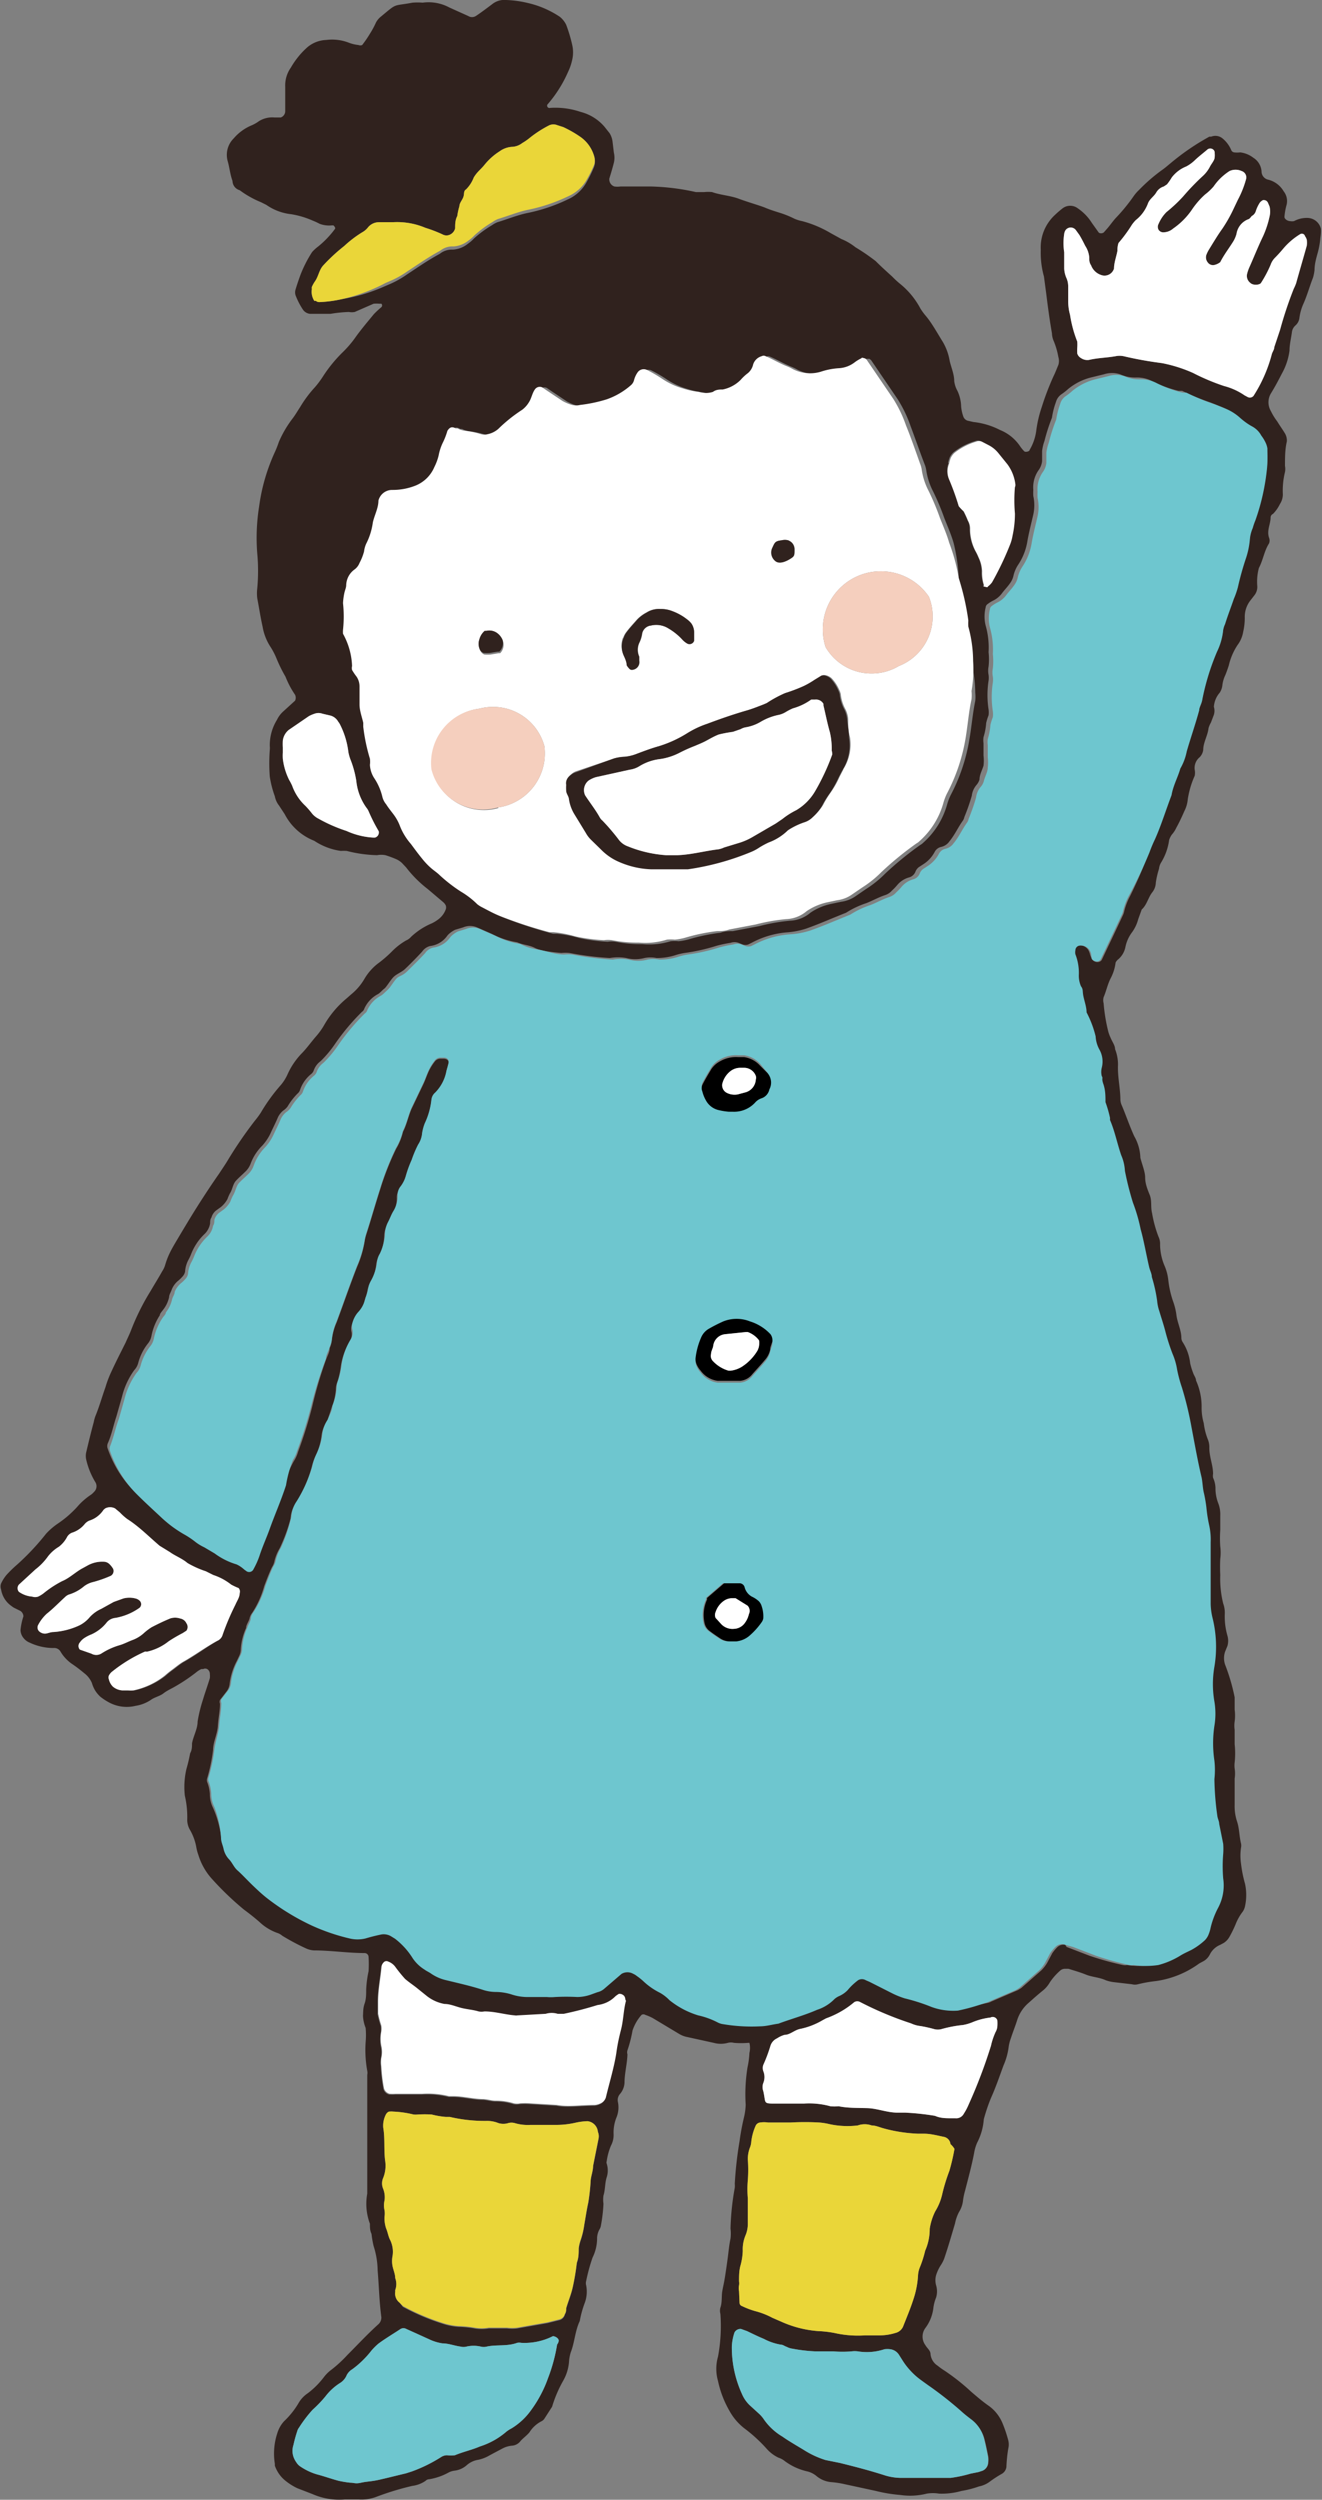 <svg xmlns="http://www.w3.org/2000/svg" viewBox="0 0 49.64 93.83"><rect x="0" y="0" width="49.64" height="93.83" fill="#808080" stroke="none"/><defs><style>.cls-1{fill:#30221e;}.cls-2{fill:#fff;}.cls-3{fill:#ead639;}.cls-4{fill:#6ec6cf;}.cls-5{fill:#f5cfbe;}</style></defs><g id="&#x30EC;&#x30A4;&#x30E4;&#x30FC;_2" data-name="&#x30EC;&#x30A4;&#x30E4;&#x30FC; 2"><g id="LAYOUT"><path class="cls-1" d="M6.89,62.39c-.13.08-.25.18-.37.27a3.5,3.5,0,0,0-.3.24,2.87,2.87,0,0,1-1.17.55,1.24,1.24,0,0,1-.21,0H4.59a.61.61,0,0,1-.35-.14.56.56,0,0,1-.15-.27.2.2,0,0,1,0-.15.54.54,0,0,1,.09-.12A5.59,5.59,0,0,1,5.43,62a.13.13,0,0,1,.08,0,2,2,0,0,0,.82-.39,5.64,5.64,0,0,1,.53-.31L7,61.21a.24.24,0,0,0,0-.28.32.32,0,0,0-.24-.18.59.59,0,0,0-.37,0c-.24.1-.47.21-.7.33a2.17,2.17,0,0,0-.3.23,1.33,1.33,0,0,1-.39.24c-.17.06-.33.15-.5.2a2.61,2.61,0,0,0-.7.32.37.37,0,0,1-.37,0L3,61.92a.2.2,0,0,1,0-.27.61.61,0,0,1,.16-.16,1.38,1.38,0,0,1,.27-.14A1.53,1.53,0,0,0,4,60.91a.48.48,0,0,1,.33-.18,2.21,2.21,0,0,0,.91-.38.18.18,0,0,0,0-.27A.33.33,0,0,0,5.09,60a.9.9,0,0,0-.46,0l-.36.13-.47.26a1.31,1.31,0,0,0-.43.31A1.22,1.22,0,0,1,3,61a2.69,2.69,0,0,1-1,.26c-.1,0-.2.05-.3.06a.33.33,0,0,1-.21-.07A.2.2,0,0,1,1.43,61a1.54,1.54,0,0,1,.33-.43c.24-.19.45-.41.68-.62a.4.4,0,0,1,.19-.11,1.62,1.62,0,0,0,.53-.3.93.93,0,0,1,.35-.16,4.54,4.54,0,0,0,.65-.23.21.21,0,0,0,.09-.26.79.79,0,0,0-.14-.18.31.31,0,0,0-.21-.09,1.13,1.13,0,0,0-.59.13l-.2.11c-.27.14-.49.37-.78.49a4,4,0,0,0-.7.46,1.06,1.06,0,0,1-.2.12.34.34,0,0,1-.22,0,1,1,0,0,1-.5-.18.21.21,0,0,1,0-.27l.62-.57a2.28,2.28,0,0,0,.48-.5,1.48,1.48,0,0,1,.4-.35,1.12,1.12,0,0,0,.3-.35.36.36,0,0,1,.23-.19,1,1,0,0,0,.43-.3.47.47,0,0,1,.18-.14,1,1,0,0,0,.54-.41l.06-.05a.4.4,0,0,1,.37,0l.18.15a2.18,2.18,0,0,0,.28.25c.44.28.8.65,1.21,1l.39.24c.21.15.46.24.66.41a3.55,3.55,0,0,0,.69.31l.28.14a2.17,2.17,0,0,1,.67.36,2.39,2.39,0,0,0,.28.13A.2.2,0,0,1,9,59.8c0,.15-.1.29-.16.43a9.34,9.34,0,0,0-.48,1.13.35.35,0,0,1-.2.23C7.75,61.83,7.34,62.14,6.89,62.39ZM20.92,88a6.36,6.36,0,0,1-.34,1.26,4.68,4.68,0,0,1-.64,1.21,2.49,2.49,0,0,1-.73.68,1.22,1.22,0,0,0-.19.12,2.83,2.83,0,0,1-1,.56c-.3.13-.63.2-.94.33a1.45,1.45,0,0,1-.3,0,.41.41,0,0,0-.22.07,5.61,5.61,0,0,1-1.1.54l-.22.07c-.34.08-.69.17-1,.24s-.46.06-.68.11-.26,0-.41,0a3.83,3.83,0,0,1-.43-.07c-.27-.07-.54-.17-.81-.24a2.2,2.2,0,0,1-.62-.29.49.49,0,0,1-.16-.16.84.84,0,0,1-.11-.21.7.7,0,0,1,0-.45,4.84,4.84,0,0,1,.14-.51.37.37,0,0,1,.07-.14,4.74,4.74,0,0,1,.51-.67,4.56,4.56,0,0,0,.48-.5,2.11,2.11,0,0,1,.56-.51.62.62,0,0,0,.24-.29.56.56,0,0,1,.21-.22,3.58,3.58,0,0,0,.71-.69,2.29,2.29,0,0,1,.27-.27c.27-.2.56-.37.83-.55a.22.22,0,0,1,.22,0l.84.38a1.78,1.78,0,0,0,.51.16c.23,0,.45.09.68.12a.45.45,0,0,0,.23,0,1.19,1.19,0,0,1,.53,0,.45.45,0,0,0,.23,0c.37-.08.76,0,1.14-.14a.38.38,0,0,1,.15,0,2.35,2.35,0,0,0,1.19-.25c.08,0,.21.07.22.16A.24.24,0,0,1,20.92,88Zm1.56-7.73-.21,1.05c0,.18-.07.35-.09.53a7.71,7.71,0,0,1-.09.84c-.06.27-.1.55-.15.83a3,3,0,0,1-.14.59,1.63,1.63,0,0,0-.07.3c0,.18,0,.36-.07.54a8.89,8.89,0,0,1-.15.9c-.06.28-.17.54-.25.81,0,.07,0,.15-.05.22a.28.28,0,0,1-.21.21l-.44.11-1.14.2a1.6,1.6,0,0,1-.38,0c-.13,0-.25,0-.38,0l-.31,0a1.57,1.57,0,0,1-.53,0,4.2,4.2,0,0,0-.61-.06,2.46,2.46,0,0,1-.6-.12,8.44,8.44,0,0,1-1.48-.63L15,86.43a.43.43,0,0,1-.16-.4l0-.07a.64.64,0,0,0,0-.45c0-.15-.07-.3-.1-.45a1,1,0,0,1,0-.38,1,1,0,0,0-.09-.6c-.07-.13-.09-.29-.15-.43a1.17,1.17,0,0,1-.06-.45.86.86,0,0,0,0-.23.82.82,0,0,1,0-.38.87.87,0,0,0-.06-.45.52.52,0,0,1,0-.37,1.22,1.22,0,0,0,.08-.68c-.05-.41,0-.82-.07-1.23a.91.91,0,0,1,.11-.51s.06-.09.12-.09a.76.76,0,0,1,.15,0,3.87,3.87,0,0,1,.76.11.8.8,0,0,0,.15,0,4.55,4.55,0,0,1,.53,0,3.26,3.26,0,0,0,.53.09h.15a5.75,5.75,0,0,0,1.37.15,1.12,1.12,0,0,1,.45.08.62.62,0,0,0,.38,0,.45.45,0,0,1,.23,0,1.73,1.73,0,0,0,.6.07c.31,0,.62,0,.92,0a3.22,3.22,0,0,0,.76-.08,2.42,2.42,0,0,1,.46-.06.44.44,0,0,1,.39.4A.43.43,0,0,1,22.48,80.24Zm1-5.12c-.09.35-.09.71-.18,1.06s-.14.6-.18.9c-.09.56-.26,1.1-.39,1.65a.36.36,0,0,1-.2.22.6.6,0,0,1-.22.06c-.52,0-1,.08-1.42,0l-1-.06a2.41,2.41,0,0,0-.38,0,.59.59,0,0,1-.23,0,2.24,2.24,0,0,0-.68-.1c-.15,0-.3-.05-.46-.06-.38,0-.76-.11-1.15-.11l-.15,0a3.3,3.3,0,0,0-1-.09h-1a1.81,1.81,0,0,1-.23,0,.3.3,0,0,1-.21-.2,6,6,0,0,1-.1-.84,1.09,1.09,0,0,1,0-.31,1,1,0,0,0,0-.45,1.41,1.41,0,0,1,0-.54.85.85,0,0,0,0-.22,3.74,3.74,0,0,1-.12-.45c0-.15,0-.3,0-.46,0-.43.09-.86.13-1.3a.27.27,0,0,1,.11-.19.14.14,0,0,1,.14,0,.56.56,0,0,1,.25.18,5.58,5.58,0,0,0,.38.47c.14.12.29.22.43.33l.36.29a1.51,1.51,0,0,0,.69.32c.23,0,.45.11.68.16s.4.06.6.12a.56.56,0,0,0,.22,0c.39,0,.77.12,1.15.15a.21.21,0,0,0,.08,0l1.07-.06a.77.77,0,0,1,.45,0h.23c.43-.09.85-.2,1.27-.33a1.13,1.13,0,0,0,.67-.33,1,1,0,0,1,.13-.09c.06,0,.11,0,.19.07a.22.22,0,0,1,.05.14S23.51,75.1,23.5,75.12ZM34.62,89.38l.25.18a13.61,13.61,0,0,1,1.27,1c.11.1.24.2.36.29a1.32,1.32,0,0,1,.48.76c.05.2.09.4.13.6a.87.87,0,0,1,0,.23.35.35,0,0,1-.21.3l-.15.05-.3.06a5,5,0,0,1-.75.16c-.35,0-.71,0-.94,0h-.9a2.1,2.1,0,0,1-.61-.09c-.56-.18-1.13-.33-1.7-.47L31,92.34a3.36,3.36,0,0,1-.77-.35c-.29-.18-.58-.34-.85-.53a2.23,2.23,0,0,1-.72-.68,1.22,1.22,0,0,0-.15-.17l-.34-.31a1.25,1.25,0,0,1-.31-.44,4.2,4.2,0,0,1-.38-1.79,1.91,1.91,0,0,1,.1-.52.25.25,0,0,1,.25-.13l.22.08c.21.1.41.2.63.29a2.08,2.08,0,0,0,.65.22c.07,0,.14.06.21.08a.63.63,0,0,0,.22.07,5.84,5.84,0,0,0,.84.1c.23,0,.46,0,.69,0a4,4,0,0,0,.69,0,.89.89,0,0,1,.23,0,2.08,2.08,0,0,0,1-.08.83.83,0,0,1,.22,0,.46.46,0,0,1,.32.2l.12.19A2.72,2.72,0,0,0,34.62,89.38Zm1.22-8.72a7.51,7.51,0,0,1-.19.82,6.87,6.87,0,0,0-.27.88,2.1,2.1,0,0,1-.26.64,2.21,2.21,0,0,0-.21.66,2,2,0,0,1-.17.82,4.09,4.09,0,0,1-.21.65,1,1,0,0,0-.06.3,3.42,3.42,0,0,1-.18.9c-.11.34-.25.67-.38,1a.42.42,0,0,1-.29.24,2,2,0,0,1-.6.09c-.18,0-.36,0-.54,0a4,4,0,0,1-1.15-.09,4.09,4.09,0,0,0-.6-.07,4.12,4.12,0,0,1-1.34-.33L29,87a2.93,2.93,0,0,0-.64-.25,3,3,0,0,1-.5-.19.13.13,0,0,1-.09-.11L27.75,86a.53.53,0,0,1,0-.22.44.44,0,0,0,0-.15c0-.2,0-.41.06-.61a2.34,2.34,0,0,0,.08-.53,1.36,1.36,0,0,1,.11-.6,1.12,1.12,0,0,0,.08-.45c0-.31,0-.61,0-.92a4,4,0,0,1,0-.69,4.92,4.92,0,0,0,0-.77,1.19,1.19,0,0,1,.08-.45.71.71,0,0,0,.05-.22,2,2,0,0,1,.16-.59.21.21,0,0,1,.17-.13,1,1,0,0,1,.3,0c.29,0,.57,0,.85,0a9.56,9.56,0,0,1,1.07,0,2.5,2.5,0,0,1,.38.06,3.2,3.2,0,0,0,1.07.05.77.77,0,0,1,.52,0c.15,0,.3.07.45.11a5.68,5.68,0,0,0,1.29.2l.23,0c.25,0,.5.07.75.12a.31.31,0,0,1,.24.27A.76.76,0,0,1,35.84,80.66Zm1.61-4.82a1.66,1.66,0,0,1,0,.22.52.52,0,0,1-.07.22,2.54,2.54,0,0,0-.17.51A19.27,19.27,0,0,1,36.37,79a2.21,2.21,0,0,1-.18.34.32.32,0,0,1-.32.17h-.15c-.2,0-.41,0-.61-.09A9.48,9.48,0,0,0,34,79.3l-.3,0c-.39,0-.76-.16-1.14-.17s-.72,0-1.07-.07a1.55,1.55,0,0,1-.31,0,3,3,0,0,0-1-.1H29.15c-.52,0-.38,0-.49-.47a.44.44,0,0,1,0-.3.59.59,0,0,0,0-.45.36.36,0,0,1,0-.23,5.62,5.62,0,0,0,.27-.72.46.46,0,0,1,.25-.28,1,1,0,0,1,.28-.13c.2,0,.36-.17.57-.22a2.74,2.74,0,0,0,.86-.33l.13-.07a3.41,3.41,0,0,0,1.06-.61.22.22,0,0,1,.22,0,12.83,12.83,0,0,0,1.91.8,1.14,1.14,0,0,0,.36.1,5,5,0,0,1,.53.12.59.59,0,0,0,.23,0,4.68,4.68,0,0,1,.83-.16,1.73,1.73,0,0,0,.37-.11,2.47,2.47,0,0,1,.66-.17A.18.18,0,0,1,37.45,75.84ZM49.05,9.19c-.13.47-.27.94-.4,1.41a1.89,1.89,0,0,1-.09.21,14.44,14.44,0,0,0-.51,1.53l-.22.66c0,.1-.08.19-.1.29a5.44,5.44,0,0,1-.68,1.54.18.18,0,0,1-.21.05l-.13-.07a2.44,2.44,0,0,0-.77-.35A7.94,7.94,0,0,1,44.8,14a5.31,5.31,0,0,0-1.17-.37,14,14,0,0,1-1.44-.26.76.76,0,0,0-.3,0c-.33.06-.66.06-1,.14a.42.42,0,0,1-.3-.07.3.3,0,0,1-.14-.17,1.7,1.7,0,0,1,0-.22,1.57,1.57,0,0,0,0-.23,4.57,4.57,0,0,1-.27-1,1.88,1.88,0,0,1-.07-.53v-.54a.8.8,0,0,0-.06-.3,1,1,0,0,1-.09-.37c0-.2,0-.41,0-.61a2.28,2.28,0,0,1,0-.69.34.34,0,0,1,.05-.14.24.24,0,0,1,.39,0l.13.18c.08.13.15.27.22.41a.92.92,0,0,1,.15.43c0,.1,0,.2.07.3a.6.6,0,0,0,.37.36.37.37,0,0,0,.49-.24c0-.22.09-.45.13-.67A.8.8,0,0,1,42,9.12a5.4,5.4,0,0,0,.5-.68,1.3,1.3,0,0,1,.15-.18,1.43,1.43,0,0,0,.45-.61c.06-.18.23-.27.32-.43A.49.49,0,0,1,43.7,7l.12-.08A2.19,2.19,0,0,0,44,6.66a1.28,1.28,0,0,1,.54-.41A1.39,1.39,0,0,0,44.88,6c.15-.14.31-.26.46-.39a.17.17,0,0,1,.21,0,.15.15,0,0,1,.06.14.8.8,0,0,1,0,.15c0,.11-.11.23-.17.34a1.25,1.25,0,0,1-.28.37,9,9,0,0,0-.74.77,5.67,5.67,0,0,1-.62.58,1.42,1.42,0,0,0-.3.45.23.23,0,0,0,0,.21.21.21,0,0,0,.2.1.57.57,0,0,0,.35-.14,2.74,2.74,0,0,0,.7-.7,3.07,3.07,0,0,1,.5-.58A2,2,0,0,0,45.57,7a2.07,2.07,0,0,1,.6-.58.54.54,0,0,1,.45,0,.25.25,0,0,1,.17.3,3.73,3.73,0,0,1-.31.78l-.2.42a5.38,5.38,0,0,1-.38.66c-.18.25-.34.52-.5.78a1.24,1.24,0,0,0-.1.2.3.3,0,0,0,.05.29.24.24,0,0,0,.27.09.54.54,0,0,0,.2-.1c.14-.28.33-.52.49-.78a1.13,1.13,0,0,0,.12-.28.7.7,0,0,1,.47-.56A.61.61,0,0,0,47,8.11a.31.31,0,0,0,.15-.17,1.33,1.33,0,0,1,.16-.34.34.34,0,0,1,.12-.09c.05,0,.13,0,.18.1l.06.14a.81.81,0,0,1,0,.38,3.67,3.67,0,0,1-.24.73c-.19.39-.35.8-.53,1.2a1.72,1.72,0,0,0-.07.21.33.33,0,0,0,.12.35c.1.1.35.08.4,0a4.42,4.42,0,0,0,.36-.68.71.71,0,0,1,.16-.26c.11-.11.21-.22.31-.34a2.59,2.59,0,0,1,.64-.55.12.12,0,0,1,.18.07.42.42,0,0,1,0,.15A.82.82,0,0,1,49.05,9.19Zm.55-.6a.53.53,0,0,0-.5-.41,1,1,0,0,0-.51.12.44.44,0,0,1-.15,0c-.08,0-.21-.07-.21-.16a2.36,2.36,0,0,1,.08-.45.59.59,0,0,0-.11-.51.93.93,0,0,0-.6-.44.32.32,0,0,1-.23-.29V6.43a.66.66,0,0,0-.31-.51,1,1,0,0,0-.49-.2.93.93,0,0,1-.23,0,.14.14,0,0,1-.11-.09,1.13,1.13,0,0,0-.32-.43.42.42,0,0,0-.43-.07l-.07,0a8.93,8.93,0,0,0-1.46,1c-.1.08-.2.17-.3.24a6.4,6.4,0,0,0-.88.76,1.5,1.5,0,0,0-.2.23,6.83,6.83,0,0,1-.68.83c-.1.11-.19.24-.29.36l-.15.17c-.05.05-.17.05-.2,0L41,8.37a1.85,1.85,0,0,0-.53-.55.47.47,0,0,0-.57,0,3.47,3.47,0,0,0-.29.25,1.66,1.66,0,0,0-.53,1.31,3.32,3.32,0,0,0,.12,1l.09.68c.06.49.13,1,.21,1.45a.78.78,0,0,0,.07.3,2.87,2.87,0,0,1,.17.59.51.51,0,0,1,0,.3c-.06.14-.11.28-.18.42a10.06,10.06,0,0,0-.44,1.15,4.53,4.53,0,0,0-.21.9,1.88,1.88,0,0,1-.25.72c0,.06-.16.09-.2.05a1.3,1.3,0,0,1-.15-.18,1.65,1.65,0,0,0-.76-.62,2.85,2.85,0,0,0-1-.3l-.22-.05a.25.25,0,0,1-.16-.16,1.53,1.53,0,0,1-.08-.37,1.46,1.46,0,0,0-.14-.59,1,1,0,0,1-.12-.37c0-.25-.11-.5-.17-.75a2.08,2.08,0,0,0-.26-.72c-.22-.35-.41-.71-.66-1a2.27,2.27,0,0,1-.18-.25,3,3,0,0,0-.78-.94,3.45,3.45,0,0,1-.28-.26c-.21-.19-.42-.38-.62-.58a7.85,7.85,0,0,0-.76-.52,2.17,2.17,0,0,0-.53-.31l-.4-.22a4.19,4.19,0,0,0-1.07-.45,1.4,1.4,0,0,1-.29-.09A3.63,3.63,0,0,0,29.32,8c-.19-.06-.39-.12-.58-.2s-.68-.22-1-.34-.7-.14-1-.25a1.45,1.45,0,0,0-.3,0c-.1,0-.21,0-.31,0A8.66,8.66,0,0,0,24.45,7c-.38,0-.77,0-1.15,0a.85.85,0,0,1-.23,0,.28.28,0,0,1-.19-.3c.06-.19.12-.39.17-.59a.81.81,0,0,0,0-.38L23,5.31A.77.77,0,0,0,22.89,5l-.19-.24a1.75,1.75,0,0,0-.9-.56,2.94,2.94,0,0,0-1.14-.15A.09.09,0,0,1,20.55,4a.11.11,0,0,1,0-.07,4.76,4.76,0,0,0,.78-1.23,2,2,0,0,0,.15-.43,1.26,1.26,0,0,0,0-.61,5.62,5.62,0,0,0-.22-.73.89.89,0,0,0-.24-.3A3.62,3.62,0,0,0,19.81.11,4,4,0,0,0,19,0a.72.72,0,0,0-.51.15c-.2.15-.41.31-.62.45a.27.27,0,0,1-.29,0L16.87.28a1.64,1.64,0,0,0-1-.18,2.32,2.32,0,0,0-.38,0c-.75.14-.56,0-1.17.51a.72.72,0,0,0-.2.23,3.23,3.23,0,0,1-.22.41,4.27,4.27,0,0,1-.3.44.18.18,0,0,1-.14,0,1.43,1.43,0,0,1-.37-.09,1.73,1.73,0,0,0-.84-.1,1.16,1.16,0,0,0-.76.32,3.07,3.07,0,0,0-.57.72,1.15,1.15,0,0,0-.21.72c0,.21,0,.41,0,.62s0,.2,0,.3a.25.25,0,0,1-.17.23h-.23a.94.94,0,0,0-.59.14,1.35,1.35,0,0,1-.26.15,1.78,1.78,0,0,0-.68.49.87.87,0,0,0-.23.86c.07.24.09.5.18.74A.37.37,0,0,0,9,7.14a3.67,3.67,0,0,0,.8.45l.2.1a2,2,0,0,0,.93.35,3.28,3.28,0,0,1,.81.24A2.36,2.36,0,0,1,12,8.4a1,1,0,0,0,.46.06l.06,0s.09.08.06.13a3.59,3.59,0,0,1-.63.66,1.55,1.55,0,0,0-.23.21,4.64,4.64,0,0,0-.45.89c-.06.17-.12.34-.17.51a.36.36,0,0,0,0,.23,2.77,2.77,0,0,0,.28.54.37.37,0,0,0,.26.15h.16l.61,0a5.2,5.2,0,0,1,.69-.07.59.59,0,0,0,.22,0l.71-.31a1.3,1.3,0,0,1,.22,0l.07,0a.09.09,0,0,1,0,.13,3.45,3.45,0,0,0-.28.26c-.23.28-.46.55-.67.84a4,4,0,0,1-.5.59,5.25,5.25,0,0,0-.73.89,3.43,3.43,0,0,1-.32.43,4.44,4.44,0,0,0-.55.74c-.1.15-.19.31-.3.45a4.11,4.11,0,0,0-.5.86,3.84,3.84,0,0,1-.14.36,7.16,7.16,0,0,0-.6,2.06,7.48,7.48,0,0,0-.07,1.77,7.07,7.07,0,0,1,0,1.3,1.58,1.58,0,0,0,0,.38c.07.36.12.71.2,1.06a2,2,0,0,0,.27.72,2.64,2.64,0,0,1,.25.47,5.52,5.52,0,0,0,.34.69,3.4,3.4,0,0,0,.36.68.26.26,0,0,1,0,.22l-.45.41a1,1,0,0,0-.23.31A1.81,1.81,0,0,0,10.13,28a.77.77,0,0,1,0,.15,6.68,6.68,0,0,0,0,1,3.83,3.83,0,0,0,.19.74.8.8,0,0,0,.16.35l.21.32a2.12,2.12,0,0,0,1.11,1,2.39,2.39,0,0,0,1,.38,1.7,1.7,0,0,1,.22,0,5,5,0,0,0,1.14.16.83.83,0,0,1,.31,0,3.75,3.75,0,0,1,.43.16.8.8,0,0,1,.19.13l.16.17a4.44,4.44,0,0,0,.81.81l.59.5a.38.38,0,0,1,.09.12.23.23,0,0,1,0,.14.83.83,0,0,1-.27.37,1.4,1.4,0,0,1-.26.16,2.62,2.62,0,0,0-.77.5.52.52,0,0,1-.19.14,2.45,2.45,0,0,0-.54.42,4.6,4.6,0,0,1-.47.41,2,2,0,0,0-.56.62,2.14,2.14,0,0,1-.5.58l-.17.15a3.67,3.67,0,0,0-.84,1,2.61,2.61,0,0,1-.31.43c-.19.22-.35.45-.55.65a2.74,2.74,0,0,0-.51.76,1.7,1.7,0,0,1-.24.39,6.67,6.67,0,0,0-.77,1.06,3.55,3.55,0,0,1-.23.31,15.5,15.5,0,0,0-1,1.46c-.1.17-.22.34-.33.51-.28.4-.55.81-.81,1.22s-.51.83-.76,1.25-.36.62-.47,1a.93.93,0,0,1-.1.2c-.14.25-.29.49-.43.73a8.85,8.85,0,0,0-.75,1.51c-.06.15-.13.29-.19.43-.18.36-.37.73-.54,1.1a4.07,4.07,0,0,0-.22.58c-.13.36-.23.73-.38,1.09a1.41,1.41,0,0,0-.06.22c-.1.37-.19.74-.28,1.12a.61.61,0,0,0,0,.3,2.88,2.88,0,0,0,.35.85.29.29,0,0,1-.06.35.63.63,0,0,1-.12.11,2.46,2.46,0,0,0-.51.45,4,4,0,0,1-.7.61,2.55,2.55,0,0,0-.47.4A9.28,9.28,0,0,1,.63,58.74a4.44,4.44,0,0,0-.38.37,1.42,1.42,0,0,0-.21.33.33.33,0,0,0,0,.22.94.94,0,0,0,.4.63.57.57,0,0,0,.13.08l.2.1a.26.26,0,0,1,.11.2,2.29,2.29,0,0,0-.11.52.49.49,0,0,0,.11.29.55.55,0,0,0,.24.18,2.1,2.1,0,0,0,.89.2.27.27,0,0,1,.26.13,1.47,1.47,0,0,0,.41.45,5.72,5.72,0,0,1,.49.37.9.9,0,0,1,.28.36,1.18,1.18,0,0,0,.12.28,1.16,1.16,0,0,0,.2.24,2.2,2.2,0,0,0,.32.21,1.4,1.4,0,0,0,1,.13,1.41,1.41,0,0,0,.57-.22c.15-.11.34-.14.48-.25s.31-.18.46-.27a6.5,6.5,0,0,0,.77-.52.88.88,0,0,1,.19-.12l.07,0a.16.16,0,0,1,.15,0,.21.21,0,0,1,.1.19.77.77,0,0,1,0,.15c-.08.27-.18.54-.26.81a5.45,5.45,0,0,0-.2.82c0,.28-.16.54-.21.82,0,.12,0,.25-.07.37A6,6,0,0,1,7,66.4a3,3,0,0,0-.06,1,3.55,3.55,0,0,1,.09.92.75.75,0,0,0,.1.36,2,2,0,0,1,.24.65,1.67,1.67,0,0,0,.08.3,2.36,2.36,0,0,0,.53.92,11.24,11.24,0,0,0,1.17,1.12c.2.15.41.31.6.48a1.91,1.91,0,0,0,.65.4.56.56,0,0,1,.2.11,8.3,8.3,0,0,0,.88.47.84.84,0,0,0,.3.08c.64,0,1.28.1,1.92.1a.15.15,0,0,1,.14.15,4.58,4.58,0,0,1,0,.53,4.08,4.08,0,0,0-.09.69c0,.18,0,.36-.06.53s-.05.31-.06.46a1.4,1.4,0,0,0,.1.45,3.08,3.08,0,0,1,0,.53,4.36,4.36,0,0,0,.06,1.08.36.36,0,0,1,0,.15c0,.49,0,1,0,1.46s0,.93,0,1.39,0,1.08,0,1.61a2.13,2.13,0,0,0,.1,1.13c0,.13,0,.26.06.38a3.69,3.69,0,0,0,.08.46,3.1,3.1,0,0,1,.15.91c.05.58.06,1.17.14,1.76a.34.34,0,0,1-.12.27c-.4.36-.77.76-1.15,1.14a4.82,4.82,0,0,1-.62.57,1.38,1.38,0,0,0-.27.27,3.1,3.1,0,0,1-.6.6,1.12,1.12,0,0,0-.36.39,3.07,3.07,0,0,1-.53.66,1.17,1.17,0,0,0-.26.46,2.44,2.44,0,0,0-.09,1.14s0,0,0,.07a1.24,1.24,0,0,0,.39.56,2.22,2.22,0,0,0,.46.29l.57.22a2.48,2.48,0,0,0,1.2.2h.27l.27,0a1.57,1.57,0,0,0,.68-.11,10.52,10.52,0,0,1,1.32-.4,1.13,1.13,0,0,0,.5-.19.2.2,0,0,1,.14-.06,2.28,2.28,0,0,0,.72-.25.63.63,0,0,1,.22-.07.85.85,0,0,0,.48-.22.85.85,0,0,1,.42-.19,1.43,1.43,0,0,0,.43-.17l.47-.25a.94.94,0,0,1,.37-.11.44.44,0,0,0,.32-.18c.1-.11.23-.2.33-.32a1.15,1.15,0,0,1,.44-.41.29.29,0,0,0,.12-.1l.29-.45a4.78,4.78,0,0,1,.43-1,1.71,1.71,0,0,0,.21-.74,1.59,1.59,0,0,1,.06-.3c.15-.38.16-.8.34-1.18a3.79,3.79,0,0,1,.18-.66,1.22,1.22,0,0,0,.06-.68.29.29,0,0,1,0-.16,6.74,6.74,0,0,1,.24-.88,1.62,1.62,0,0,0,.17-.75.74.74,0,0,1,.08-.29.42.42,0,0,0,.06-.14,6,6,0,0,0,.1-.84,1.08,1.08,0,0,1,0-.31c.07-.22.05-.46.12-.68a.84.84,0,0,0,0-.52.12.12,0,0,1,0-.08,2.34,2.34,0,0,1,.16-.59.84.84,0,0,0,.1-.44,1.52,1.52,0,0,1,.1-.6,1,1,0,0,0,.06-.61.34.34,0,0,1,.08-.29.71.71,0,0,0,.17-.42c0-.36.1-.71.11-1.07a.25.25,0,0,1,0-.15,4.73,4.73,0,0,0,.19-.74,1.66,1.66,0,0,1,.34-.59.13.13,0,0,1,.14,0,1.81,1.81,0,0,1,.28.12l1,.6a.92.92,0,0,0,.29.11l1,.22a1,1,0,0,0,.53,0,.47.47,0,0,1,.23,0,3.14,3.14,0,0,0,.53,0s0,0,.05,0a.81.81,0,0,1,0,.38,3.07,3.07,0,0,1-.07.53A6.34,6.34,0,0,0,28,79a2.32,2.32,0,0,1-.06.46,9.12,9.12,0,0,0-.17.91,14.24,14.24,0,0,0-.18,1.6.77.77,0,0,1,0,.15,9.93,9.93,0,0,0-.16,1.53,1.58,1.58,0,0,1,0,.38c-.05.23-.07.46-.1.69s-.07.51-.11.76-.07.35-.1.53,0,.41-.07.61a.44.44,0,0,0,0,.23,6.23,6.23,0,0,1-.09,1.61,1.66,1.66,0,0,0,0,.91,3.85,3.85,0,0,0,.44,1.14,2.13,2.13,0,0,0,.55.64,5.7,5.7,0,0,1,.85.78,1.38,1.38,0,0,0,.43.32.75.75,0,0,1,.2.1,2.25,2.25,0,0,0,.9.42.86.86,0,0,1,.34.18,1,1,0,0,0,.56.22,3.4,3.4,0,0,1,.46.07l1.2.26a5.57,5.57,0,0,0,.91.15,2.54,2.54,0,0,0,1-.05,1.44,1.44,0,0,1,.46,0,2.69,2.69,0,0,0,.84-.1,3.76,3.76,0,0,0,.66-.17,1,1,0,0,0,.42-.19,4.3,4.3,0,0,1,.45-.29.35.35,0,0,0,.16-.25,5.38,5.38,0,0,1,.07-.69.65.65,0,0,0,0-.31,5,5,0,0,0-.22-.65,1.51,1.51,0,0,0-.52-.65c-.23-.16-.45-.35-.66-.53a7.91,7.91,0,0,0-1-.79,2.27,2.27,0,0,1-.25-.18.58.58,0,0,1-.27-.44c0-.13-.13-.22-.19-.33a.54.54,0,0,1,0-.65,1.56,1.56,0,0,0,.3-.77,1.56,1.56,0,0,1,.1-.37.8.8,0,0,0,0-.46.71.71,0,0,1,0-.38,1.58,1.58,0,0,1,.16-.35,1.3,1.3,0,0,0,.14-.26c.15-.44.28-.89.41-1.33a1.57,1.57,0,0,1,.15-.43,1,1,0,0,0,.15-.43,2.57,2.57,0,0,1,.08-.38c.12-.47.25-.94.34-1.42a1.58,1.58,0,0,1,.11-.37,2.23,2.23,0,0,0,.25-.88,6.83,6.83,0,0,1,.27-.8c.18-.4.32-.81.47-1.22a2.5,2.5,0,0,0,.19-.66,1.54,1.54,0,0,1,.09-.37c.07-.22.16-.44.23-.66a1.41,1.41,0,0,1,.41-.64c.19-.17.38-.34.58-.5a1.09,1.09,0,0,0,.24-.29,2.25,2.25,0,0,1,.41-.46.29.29,0,0,1,.14-.05l.15,0c.22.07.44.13.66.22s.5.1.74.21a1.37,1.37,0,0,0,.29.07l.69.08a.44.44,0,0,0,.23,0,5.09,5.09,0,0,1,.68-.12,3.6,3.6,0,0,0,1.62-.66l.13-.07a.59.59,0,0,0,.27-.27.76.76,0,0,1,.39-.36l.13-.07a.63.63,0,0,0,.21-.22,4.44,4.44,0,0,0,.24-.49,1.89,1.89,0,0,1,.26-.46.56.56,0,0,0,.09-.21,2,2,0,0,0,0-.84,4.74,4.74,0,0,1-.15-.75,2.07,2.07,0,0,1,0-.61.38.38,0,0,0,0-.15c-.07-.28-.06-.56-.15-.83a1.81,1.81,0,0,1-.09-.61c0-.33,0-.67,0-1a1.23,1.23,0,0,0,0-.38.93.93,0,0,1,0-.22,3.16,3.16,0,0,0,0-.69v-.54a1.1,1.1,0,0,1,0-.31,1.7,1.7,0,0,0,0-.45c0-.16,0-.31,0-.46A7.33,7.33,0,0,0,46,62.48.76.76,0,0,1,46,62l.09-.22a.7.7,0,0,0,0-.38,2.59,2.59,0,0,1-.1-.83,1,1,0,0,0-.06-.38,3.86,3.86,0,0,1-.11-1.07,6.08,6.08,0,0,1,0-.61,1.77,1.77,0,0,0,0-.46,4.28,4.28,0,0,1,0-.62c0-.18,0-.36,0-.54a1.15,1.15,0,0,0-.07-.45,1.56,1.56,0,0,1-.11-.6,1,1,0,0,0-.09-.37.44.44,0,0,1,0-.15c0-.33-.15-.65-.14-1a.77.77,0,0,0-.06-.3,2.4,2.4,0,0,1-.15-.6,2.06,2.06,0,0,1-.08-.6,2.38,2.38,0,0,0-.21-1c0-.1-.08-.19-.11-.29a2.47,2.47,0,0,1-.11-.36,1.83,1.83,0,0,0-.28-.79.3.3,0,0,1-.05-.15c0-.31-.16-.59-.19-.9a2.46,2.46,0,0,0-.11-.45,3.63,3.63,0,0,1-.19-.82,1.89,1.89,0,0,0-.13-.52,2.08,2.08,0,0,1-.18-.82.62.62,0,0,0-.06-.3,4.59,4.59,0,0,1-.24-.88c-.06-.23,0-.47-.09-.69S43,44.42,43,44.2s-.12-.5-.18-.74a1.73,1.73,0,0,0-.23-.81c-.17-.37-.3-.76-.46-1.14a.6.6,0,0,1-.06-.22c0-.44-.11-.87-.09-1.31a1.56,1.56,0,0,0-.11-.6c0-.14-.11-.28-.17-.43a1.42,1.42,0,0,1-.1-.29,6.46,6.46,0,0,1-.16-1,.44.44,0,0,1,0-.23c.1-.23.15-.49.27-.72a1.7,1.7,0,0,0,.18-.58A.37.37,0,0,1,42,36a.82.82,0,0,0,.26-.46,1.38,1.38,0,0,1,.25-.55,1.47,1.47,0,0,0,.23-.49l.13-.36c.2-.18.24-.45.4-.65a.61.61,0,0,0,.13-.36,3.25,3.25,0,0,1,.12-.52.57.57,0,0,1,.07-.22,2.17,2.17,0,0,0,.31-.86.75.75,0,0,1,.1-.2,1.06,1.06,0,0,0,.17-.26c.11-.2.21-.41.3-.62A1.21,1.21,0,0,0,44.6,30a3.42,3.42,0,0,1,.26-.88.58.58,0,0,0,0-.23.52.52,0,0,1,.19-.47.49.49,0,0,0,.13-.27c0-.28.17-.54.2-.82a1,1,0,0,1,.09-.21l.11-.29a.52.52,0,0,0,0-.3A.9.9,0,0,1,45.8,26a.63.63,0,0,0,.1-.29,1.21,1.21,0,0,1,.11-.37c.05-.12.09-.24.13-.36a2.33,2.33,0,0,1,.33-.77,1.13,1.13,0,0,0,.21-.49,2.33,2.33,0,0,0,.06-.53,1,1,0,0,1,.21-.65l.14-.18a.51.51,0,0,0,.12-.36,2,2,0,0,1,.06-.68c.16-.3.2-.64.38-.92a.29.29,0,0,0,0-.22c-.09-.27.06-.51.06-.76,0,0,0-.09.09-.13a1.37,1.37,0,0,0,.26-.37.66.66,0,0,0,.11-.36,2.93,2.93,0,0,1,.08-.84.61.61,0,0,0,0-.23c0-.31,0-.62.07-.92a.53.53,0,0,0-.07-.3c-.09-.15-.2-.3-.29-.45a2.28,2.28,0,0,1-.24-.39.65.65,0,0,1,0-.66c.15-.24.28-.49.41-.74a2.42,2.42,0,0,0,.29-.87c0-.23.06-.46.09-.69a.4.4,0,0,1,.14-.26.45.45,0,0,0,.14-.26,1.91,1.91,0,0,1,.14-.52c.15-.33.24-.67.37-1a1.59,1.59,0,0,0,.06-.3c0-.23.07-.46.13-.68a3.09,3.09,0,0,0,.09-.53A1.54,1.54,0,0,0,49.6,8.59Zm-14,8.79a1.29,1.29,0,0,1,.06-.21.67.67,0,0,1,.14-.19,2.41,2.41,0,0,1,.81-.42.28.28,0,0,1,.22,0l.27.14a1.11,1.11,0,0,1,.35.29l.34.42a1.59,1.59,0,0,1,.3.78c0,.05,0,.1,0,.07a5.84,5.84,0,0,0,0,1,3.84,3.84,0,0,1-.09.83,1.67,1.67,0,0,1-.08.3,11.31,11.31,0,0,1-.69,1.45.81.81,0,0,1-.16.16c0,.05-.09,0-.14,0s0,0,0-.05a1.52,1.52,0,0,1-.07-.52,1.29,1.29,0,0,0-.13-.52,2,2,0,0,0-.1-.21,1.77,1.77,0,0,1-.22-.88.6.6,0,0,0-.08-.29,3.73,3.73,0,0,0-.16-.35A1.89,1.89,0,0,1,36,19a9.35,9.35,0,0,0-.36-1A.78.78,0,0,1,35.62,17.38ZM12.83,11.23a4.71,4.71,0,0,1-.84.11s-.09,0-.13-.05a.1.1,0,0,1-.06,0,.63.63,0,0,1-.09-.44.22.22,0,0,1,0-.08,1.28,1.28,0,0,1,.11-.2c.14-.19.16-.44.32-.61a6.83,6.83,0,0,1,.79-.73,4.23,4.23,0,0,1,.67-.51.72.72,0,0,0,.23-.2.54.54,0,0,1,.41-.18h.53a2.72,2.72,0,0,1,1.2.21,5.12,5.12,0,0,1,.65.25.3.3,0,0,0,.29,0,.35.35,0,0,0,.18-.23c0-.15,0-.31.08-.46a2.45,2.45,0,0,1,.08-.37c0-.12.11-.23.15-.35s0-.22.1-.28a1.29,1.29,0,0,0,.29-.45,1.33,1.33,0,0,1,.14-.19c.08-.09.18-.18.26-.28a2.32,2.32,0,0,1,.57-.51.88.88,0,0,1,.49-.17.67.67,0,0,0,.36-.14,2.2,2.2,0,0,0,.25-.17,4.23,4.23,0,0,1,.77-.5.39.39,0,0,1,.3,0l.22.07a4.34,4.34,0,0,1,.66.38,1.33,1.33,0,0,1,.49.68.63.63,0,0,1,0,.45,5.12,5.12,0,0,1-.31.62,1.5,1.5,0,0,1-.68.59,6.4,6.4,0,0,1-1.53.51c-.37.08-.73.23-1.1.34a1,1,0,0,0-.2.11,4.1,4.1,0,0,0-.68.5,1.5,1.5,0,0,1-.23.2,1,1,0,0,1-.56.22.73.73,0,0,0-.5.16c-.43.23-.83.51-1.24.78a3.56,3.56,0,0,1-.6.34l-.21.09A6.56,6.56,0,0,1,12.83,11.23Zm1.25,20.21s-.05,0-.07,0a2.83,2.83,0,0,1-1-.25,5.77,5.77,0,0,1-1.05-.46.75.75,0,0,1-.24-.19,3.47,3.47,0,0,0-.25-.29,1.9,1.9,0,0,1-.5-.76,2.12,2.12,0,0,0-.11-.21,2.4,2.4,0,0,1-.24-.8,1.76,1.76,0,0,1,0-.23c0-.07,0-.15,0-.19a2.23,2.23,0,0,1,0-.26.62.62,0,0,1,.22-.4l.76-.52a1.33,1.33,0,0,1,.21-.09.44.44,0,0,1,.3,0l.3.07a.48.48,0,0,1,.29.23.57.57,0,0,1,.08.13,3.06,3.06,0,0,1,.3,1,1.57,1.57,0,0,0,.08.29,3.73,3.73,0,0,1,.22.81,2.07,2.07,0,0,0,.38,1,.57.57,0,0,1,.08.13,6.59,6.59,0,0,0,.38.75A.2.2,0,0,1,14.08,31.44Zm2.58,1.41c-.11-.11-.24-.19-.35-.29a2.58,2.58,0,0,1-.32-.34c-.14-.17-.28-.36-.42-.55a2.3,2.3,0,0,1-.43-.72,1.8,1.8,0,0,0-.23-.4c-.09-.12-.19-.24-.27-.37a.7.7,0,0,1-.14-.27,2.18,2.18,0,0,0-.3-.7A1,1,0,0,1,14,28.7a.91.91,0,0,0,0-.23,6.91,6.91,0,0,1-.25-1.2c0-.05,0-.1,0-.15-.05-.22-.11-.45-.14-.68s0-.46,0-.69a.66.66,0,0,0-.11-.36,2.2,2.2,0,0,1-.17-.25.3.3,0,0,1,0-.15,2.69,2.69,0,0,0-.28-1.18.89.89,0,0,1,0-.15,4.78,4.78,0,0,0,0-1,2.32,2.32,0,0,1,.05-.38c0-.1.06-.2.07-.3a.75.75,0,0,1,.32-.59.55.55,0,0,0,.18-.24,2,2,0,0,0,.17-.43,1,1,0,0,1,.08-.29,2.49,2.49,0,0,0,.25-.8c.06-.27.16-.54.21-.82a.53.53,0,0,1,.51-.4,2.32,2.32,0,0,0,.9-.17,1.29,1.29,0,0,0,.69-.69,2,2,0,0,0,.16-.43,1.91,1.91,0,0,1,.17-.51,2.61,2.61,0,0,0,.16-.42c.06-.13.14-.19.31-.09l.07,0a.75.75,0,0,0,.29.09,3.22,3.22,0,0,1,.6.13.45.45,0,0,0,.23,0,.88.88,0,0,0,.41-.2,5.69,5.69,0,0,1,.9-.72,1,1,0,0,0,.25-.28c.1-.15.12-.34.23-.49a.22.22,0,0,1,.27-.07l.19.13.57.38a1.61,1.61,0,0,0,.36.15.61.61,0,0,0,.3,0,5.52,5.52,0,0,0,1-.21,2.76,2.76,0,0,0,.92-.54.37.37,0,0,0,.11-.19.9.9,0,0,1,.13-.28.28.28,0,0,1,.34-.1,5.2,5.2,0,0,1,.6.35,2.75,2.75,0,0,0,.76.35,3.06,3.06,0,0,0,.6.13.88.88,0,0,0,.53,0c.12-.05.25-.05.37-.09a1.33,1.33,0,0,0,.67-.36,1.73,1.73,0,0,1,.28-.26.59.59,0,0,0,.19-.32.47.47,0,0,1,.32-.31.16.16,0,0,1,.15,0c.28.12.54.28.83.39a1.86,1.86,0,0,1,.2.1,1.41,1.41,0,0,0,1.05.09,2.64,2.64,0,0,1,.68-.13,1.07,1.07,0,0,0,.57-.21,1.4,1.4,0,0,1,.26-.16s.09,0,.14,0l.06.05,1,1.47a4.79,4.79,0,0,1,.48,1c.18.48.36,1,.53,1.44a.9.9,0,0,1,.06.22,2.5,2.5,0,0,0,.26.8,9.47,9.47,0,0,1,.42,1c.12.31.26.62.35.94A6.89,6.89,0,0,1,36,21.7a9.45,9.45,0,0,1,.28,1.59,2.23,2.23,0,0,0,0,.23,5,5,0,0,1,.18,1.29A4.83,4.83,0,0,1,36.62,26a1.56,1.56,0,0,1,0,.31c-.1.48-.14,1-.22,1.44a6.83,6.83,0,0,1-.71,2.11,2.09,2.09,0,0,0-.13.35,3,3,0,0,1-.89,1.42.54.54,0,0,1-.12.09,12.23,12.23,0,0,0-1.31,1.07,4.07,4.07,0,0,1-.72.58l-.38.26a1.24,1.24,0,0,1-.56.22l-.38.08a2.19,2.19,0,0,0-.77.33,1.26,1.26,0,0,1-.77.3,7.15,7.15,0,0,0-1.14.2l-1,.19c-.15,0-.31,0-.46.06a7.11,7.11,0,0,0-1.2.25,2.32,2.32,0,0,1-.38.07,1.45,1.45,0,0,0-.3,0,2.74,2.74,0,0,1-1.06.11,4.77,4.77,0,0,1-1-.09,1,1,0,0,0-.3,0,6.54,6.54,0,0,1-1.07-.14,4.51,4.51,0,0,0-.83-.16l-.15,0a16.74,16.74,0,0,1-1.89-.62c-.22-.09-.42-.2-.63-.31a1,1,0,0,1-.19-.12,3.1,3.1,0,0,0-.61-.47A5.74,5.74,0,0,1,16.66,32.85ZM47.58,17.44a8.27,8.27,0,0,1-.44,2,2.47,2.47,0,0,0-.1.29,1.36,1.36,0,0,0-.11.44,3,3,0,0,1-.14.68A10.75,10.75,0,0,0,46.48,22a3.12,3.12,0,0,1-.15.43c-.11.32-.23.63-.33.95a.84.84,0,0,0-.08.3,2.37,2.37,0,0,1-.22.73,9,9,0,0,0-.56,1.83c0,.13-.07.25-.11.37-.15.52-.32,1-.47,1.55a2.06,2.06,0,0,1-.24.64c-.09.35-.27.67-.33,1-.21.55-.38,1.11-.62,1.65a5.32,5.32,0,0,0-.21.5,16.88,16.88,0,0,1-.73,1.69,2.39,2.39,0,0,0-.22.58.58.58,0,0,1-.05.14c-.26.56-.53,1.12-.79,1.67a.18.18,0,0,1-.13.08A.25.25,0,0,1,41,36a1.31,1.31,0,0,1-.08-.21.59.59,0,0,0-.06-.14.39.39,0,0,0-.4-.16.18.18,0,0,0-.13.17.38.38,0,0,0,0,.15,1.91,1.91,0,0,1,.13.75,1,1,0,0,0,.08.45c0,.12.06.25.09.37s.07.41.12.61a3.91,3.91,0,0,1,.15.83,1.16,1.16,0,0,0,.15.51.92.92,0,0,1,.08.67.65.65,0,0,0,0,.31c0,.1.05.2.06.3s0,.46.08.68a4.36,4.36,0,0,1,.17.59s0,.06,0,.08c.18.42.27.88.42,1.32a1.7,1.7,0,0,1,.14.59,11.5,11.5,0,0,0,.3,1.19,6.16,6.16,0,0,1,.29,1c.12.47.21,1,.32,1.42,0,.13.06.25.1.37a5.57,5.57,0,0,1,.2.9,1.61,1.61,0,0,0,.08.38c.08.27.17.53.24.81a7.46,7.46,0,0,0,.26.8,2.48,2.48,0,0,1,.17.59,5.09,5.09,0,0,0,.18.67,12.92,12.92,0,0,1,.36,1.49c.12.63.23,1.26.38,1.89,0,.2,0,.41.09.6a5.34,5.34,0,0,1,.09.53,5.5,5.5,0,0,0,.11.69,2.47,2.47,0,0,1,.05.61V60.2a2.41,2.41,0,0,0,.07.53,4.52,4.52,0,0,1,.07,1.83,3.84,3.84,0,0,0,0,1.31,2.78,2.78,0,0,1,0,.91,4.42,4.42,0,0,0,0,1.31,3.16,3.16,0,0,1,0,.69,10.69,10.69,0,0,0,.11,1.38c0,.1.05.2.07.3l.15.75a2.58,2.58,0,0,1,0,.38,5.62,5.62,0,0,0,0,.92,1.79,1.79,0,0,1-.2,1.12,3.13,3.13,0,0,0-.27.72,1.4,1.4,0,0,1-.09.29.64.64,0,0,1-.13.19,2.54,2.54,0,0,1-.5.36c-.14.07-.28.13-.41.21a3,3,0,0,1-.84.36,3.22,3.22,0,0,1-.93,0,.39.39,0,0,1-.15,0,11.22,11.22,0,0,1-1.26-.35l-.86-.33L40,73a.34.34,0,0,0-.29.08,1.59,1.59,0,0,0-.2.24l-.18.34a1.33,1.33,0,0,1-.23.3l-.75.66-.13.08-1,.43a.39.39,0,0,1-.14.05,7.83,7.83,0,0,1-1.06.18,2.38,2.38,0,0,1-1-.14,7.1,7.1,0,0,0-1-.32,3.2,3.2,0,0,1-.43-.17l-.89-.45-.14-.06a.28.28,0,0,0-.29,0,2.28,2.28,0,0,0-.39.37,1,1,0,0,1-.31.22.69.69,0,0,0-.19.12,1.58,1.58,0,0,1-.65.4c-.48.2-1,.34-1.45.52-.23,0-.46.08-.69.1a6.4,6.4,0,0,1-1.38-.08.63.63,0,0,1-.22-.07,2.94,2.94,0,0,0-.72-.26A3.21,3.21,0,0,1,25.14,75a1.59,1.59,0,0,0-.36-.28,2.54,2.54,0,0,1-.63-.44,2.23,2.23,0,0,0-.24-.19.57.57,0,0,0-.13-.08.44.44,0,0,0-.44,0l-.64.55a.59.59,0,0,1-.27.14l-.22.08a1.56,1.56,0,0,1-.53.1,7.87,7.87,0,0,0-.84,0,1.61,1.61,0,0,1-.31,0l-.77,0a1.9,1.9,0,0,1-.53-.09,2,2,0,0,0-.6-.1,1.6,1.6,0,0,1-.53-.09c-.44-.14-.89-.24-1.34-.35a1.64,1.64,0,0,1-.56-.24c-.08-.06-.18-.1-.26-.16a1.47,1.47,0,0,1-.44-.42,2.78,2.78,0,0,0-.67-.74l-.13-.08a.54.54,0,0,0-.37-.08q-.3.06-.6.15a1.26,1.26,0,0,1-.61,0,7.54,7.54,0,0,1-1.45-.5,8.85,8.85,0,0,1-1.63-1c-.18-.14-.35-.3-.52-.46s-.39-.4-.6-.59-.2-.3-.33-.43a.84.84,0,0,1-.2-.4c0-.13-.07-.25-.09-.38A3.88,3.88,0,0,0,8,67.86a1.14,1.14,0,0,1-.12-.52,1.46,1.46,0,0,0-.1-.45.22.22,0,0,1,0-.14A6.44,6.44,0,0,0,8,65.69c0-.3.16-.59.18-.9s.08-.56.08-.84a.19.19,0,0,1,0-.14l.24-.31a.55.55,0,0,0,.12-.28,2.45,2.45,0,0,1,.27-.87l.1-.21a.59.59,0,0,0,.05-.22,2.24,2.24,0,0,1,.2-.81c0-.12.1-.24.13-.36a.51.51,0,0,1,.1-.21,3.56,3.56,0,0,0,.45-1c.09-.24.18-.48.29-.71a.64.64,0,0,0,.09-.21,1.69,1.69,0,0,1,.2-.5A6.09,6.09,0,0,0,10.91,57a1.15,1.15,0,0,1,.2-.58,5.1,5.1,0,0,0,.59-1.33,2.07,2.07,0,0,1,.15-.44,2.37,2.37,0,0,0,.22-.73,1.2,1.2,0,0,1,.21-.57c.06-.17.12-.34.17-.51a2.19,2.19,0,0,0,.16-.67.77.77,0,0,1,.06-.3,3.22,3.22,0,0,0,.13-.6,2.54,2.54,0,0,1,.34-.93A.49.49,0,0,0,13.2,50a.45.45,0,0,1,0-.23,1,1,0,0,1,.21-.41,1.08,1.08,0,0,0,.28-.54,2,2,0,0,0,.12-.44,1,1,0,0,1,.09-.21,1.84,1.84,0,0,0,.23-.73.73.73,0,0,1,.1-.28,1.94,1.94,0,0,0,.2-.82,1,1,0,0,1,.11-.37c.07-.13.12-.28.2-.41a1.09,1.09,0,0,0,.16-.59.5.5,0,0,1,.12-.35,1.25,1.25,0,0,0,.2-.42,3.9,3.9,0,0,1,.21-.57A4,4,0,0,1,15.7,43a.92.92,0,0,0,.15-.43,1.7,1.7,0,0,1,.1-.37,2.75,2.75,0,0,0,.25-.89.4.4,0,0,1,.14-.26,1.56,1.56,0,0,0,.42-.8c0-.1.06-.2.08-.3s0-.19-.16-.21l-.15,0a.26.26,0,0,0-.2.1,1.92,1.92,0,0,0-.27.46c-.06.14-.11.29-.18.43l-.43.9c-.12.28-.18.59-.32.86a2.26,2.26,0,0,1-.26.64,10.61,10.61,0,0,0-.59,1.5c-.18.56-.34,1.13-.52,1.69a2,2,0,0,0-.06.23,4,4,0,0,1-.29,1c-.27.69-.51,1.39-.77,2.09a2.22,2.22,0,0,0-.18.67,1,1,0,0,1-.08.29c0,.15-.09.3-.14.44a15.6,15.6,0,0,0-.52,1.77,16.55,16.55,0,0,1-.53,1.69,1.23,1.23,0,0,1-.16.35,4.52,4.52,0,0,0-.36.85c-.18.56-.42,1.1-.62,1.66-.12.33-.27.66-.38,1a3.06,3.06,0,0,1-.22.49.18.18,0,0,1-.26.08L9,58.74a1.06,1.06,0,0,0-.2-.12A2.63,2.63,0,0,1,8,58.21L7.6,58a1.81,1.81,0,0,1-.33-.2,3.19,3.19,0,0,0-.38-.26A4.49,4.49,0,0,1,6,56.89c-.32-.3-.64-.59-.95-.9a4.22,4.22,0,0,1-1-1.6.28.28,0,0,1,0-.22c.14-.31.2-.64.32-1l.21-.74a2.86,2.86,0,0,1,.46-1,.61.61,0,0,0,.15-.27,2,2,0,0,1,.38-.75.65.65,0,0,0,.12-.28A2.19,2.19,0,0,1,6,49.37c0-.06.07-.13.12-.2a1.19,1.19,0,0,0,.23-.48c0-.1.07-.19.1-.29a.84.84,0,0,1,.22-.31,1.29,1.29,0,0,0,.17-.16.4.4,0,0,0,.11-.2,1.06,1.06,0,0,1,.12-.43,2,2,0,0,0,.1-.21,2.08,2.08,0,0,1,.51-.77.71.71,0,0,0,.21-.4c0-.07,0-.15.05-.22a.5.5,0,0,1,.17-.26l.18-.13a1,1,0,0,0,.25-.3,1.89,1.89,0,0,1,.09-.21c.1-.15.11-.35.23-.48s.22-.21.33-.32a.8.8,0,0,0,.22-.32A1.88,1.88,0,0,1,9.85,43a1.86,1.86,0,0,0,.33-.51c.09-.19.18-.37.26-.56a.75.75,0,0,1,.19-.24.64.64,0,0,0,.17-.16,2.46,2.46,0,0,1,.37-.48.31.31,0,0,0,.09-.12,1.29,1.29,0,0,1,.43-.62.3.3,0,0,0,.09-.13.72.72,0,0,1,.21-.31l.06-.05a4.24,4.24,0,0,0,.54-.65,8.41,8.41,0,0,1,1-1.19.22.22,0,0,0,.09-.12,1.15,1.15,0,0,1,.52-.55c.08-.05.15-.14.23-.2s.21-.29.33-.42.31-.19.44-.31.44-.43.65-.66a.52.52,0,0,1,.3-.21.92.92,0,0,0,.64-.38.57.57,0,0,1,.11-.11,1,1,0,0,1,.19-.12l.3-.09a.67.67,0,0,1,.52,0l.57.25a3.06,3.06,0,0,0,.94.31c.21.1.45.1.66.21s.64.16,1,.19a1.45,1.45,0,0,1,.3,0,11.27,11.27,0,0,0,1.52.19,1.78,1.78,0,0,1,.61,0,1.35,1.35,0,0,0,.69,0,1.14,1.14,0,0,1,.45,0,2.3,2.3,0,0,0,.69-.1,2.22,2.22,0,0,1,.37-.09,7.17,7.17,0,0,0,1.2-.27,4.82,4.82,0,0,1,.52-.11.44.44,0,0,1,.3,0l.15.06a.33.33,0,0,0,.22,0l.14-.07A3.39,3.39,0,0,1,29.51,35a3.11,3.11,0,0,0,.75-.14c.51-.18,1-.4,1.51-.6a3.32,3.32,0,0,1,.76-.36c.23-.09.46-.22.7-.3a.56.56,0,0,0,.26-.17,2.18,2.18,0,0,0,.21-.22.89.89,0,0,1,.45-.28.36.36,0,0,0,.22-.2.4.4,0,0,1,.13-.18l.2-.13a1.23,1.23,0,0,0,.4-.45.36.36,0,0,1,.24-.18.51.51,0,0,0,.31-.21c.2-.24.32-.52.5-.77a.35.35,0,0,0,.06-.14,7.58,7.58,0,0,0,.28-.8.76.76,0,0,1,.18-.41.56.56,0,0,0,.11-.2c0-.18.1-.35.15-.52a1.58,1.58,0,0,0,0-.38c0-.15,0-.31,0-.46a.85.85,0,0,1,0-.23,2.36,2.36,0,0,0,.1-.53,1.9,1.9,0,0,1,.09-.29.83.83,0,0,0,0-.22,3.56,3.56,0,0,1,0-1.08.81.81,0,0,0,0-.22.82.82,0,0,1,0-.31,2.44,2.44,0,0,0,0-.54,3,3,0,0,0-.11-1,1.42,1.42,0,0,1,0-.68.17.17,0,0,1,.08-.13,1.22,1.22,0,0,1,.19-.12.9.9,0,0,0,.35-.29c.09-.12.2-.23.29-.36a.75.75,0,0,0,.13-.27,1.27,1.27,0,0,1,.18-.43,2.22,2.22,0,0,0,.34-.84c.06-.36.15-.7.23-1.05a1.61,1.61,0,0,0,0-.69,1.77,1.77,0,0,1,0-.23,1.12,1.12,0,0,1,.19-.73.72.72,0,0,0,.14-.35c0-.13,0-.26,0-.38a1.62,1.62,0,0,1,.09-.38,6.78,6.78,0,0,1,.28-.87,3,3,0,0,1,.15-.59.52.52,0,0,1,.22-.3,2.23,2.23,0,0,0,.24-.19,2.19,2.19,0,0,1,.89-.44l.45-.11a1,1,0,0,1,.61,0,1.33,1.33,0,0,0,.59.12,1.25,1.25,0,0,1,.6.13,4.53,4.53,0,0,0,1,.37l.14,0a8.3,8.3,0,0,0,1.07.44l.35.14a1.87,1.87,0,0,1,.59.36A2.75,2.75,0,0,0,47,16a.82.82,0,0,1,.32.32,1.4,1.4,0,0,1,.16.26.81.81,0,0,1,.07.22C47.59,17,47.6,17.24,47.58,17.44Z"></path><path class="cls-2" d="M36.54,24.81a5,5,0,0,0-.18-1.29,2.23,2.23,0,0,1,0-.23A9.45,9.45,0,0,0,36,21.7a6.89,6.89,0,0,0-.36-1.33c-.09-.32-.23-.63-.35-.94a9.47,9.47,0,0,0-.42-1,2.5,2.5,0,0,1-.26-.8.9.9,0,0,0-.06-.22c-.17-.48-.35-1-.53-1.44a4.79,4.79,0,0,0-.48-1l-1-1.47-.06-.05c-.05,0-.11-.05-.14,0a1.4,1.4,0,0,0-.26.16,1.07,1.07,0,0,1-.57.21,2.64,2.64,0,0,0-.68.13,1.41,1.41,0,0,1-1.05-.09,1.86,1.86,0,0,0-.2-.1c-.29-.11-.55-.27-.83-.39a.16.16,0,0,0-.15,0,.47.47,0,0,0-.32.31.59.59,0,0,1-.19.32,1.73,1.73,0,0,0-.28.26,1.33,1.33,0,0,1-.67.36c-.12,0-.25,0-.37.09a.88.88,0,0,1-.53,0,3.06,3.06,0,0,1-.6-.13,2.75,2.75,0,0,1-.76-.35,5.2,5.2,0,0,0-.6-.35.28.28,0,0,0-.34.1.9.9,0,0,0-.13.28.37.37,0,0,1-.11.19,2.76,2.76,0,0,1-.92.54,5.52,5.52,0,0,1-1,.21.61.61,0,0,1-.3,0,1.61,1.61,0,0,1-.36-.15l-.57-.38-.19-.13a.22.22,0,0,0-.27.07c-.11.15-.13.34-.23.49a1,1,0,0,1-.25.28,5.69,5.69,0,0,0-.9.72.88.88,0,0,1-.41.2.45.45,0,0,1-.23,0,3.22,3.22,0,0,0-.6-.13.75.75,0,0,1-.29-.09l-.07,0c-.17-.1-.25,0-.31.09a2.61,2.61,0,0,1-.16.42,1.91,1.91,0,0,0-.17.51,2,2,0,0,1-.16.43,1.29,1.29,0,0,1-.69.69,2.32,2.32,0,0,1-.9.17.53.53,0,0,0-.51.4c0,.28-.15.55-.21.82a2.49,2.49,0,0,1-.25.8,1,1,0,0,0-.08.29,2,2,0,0,1-.17.43.55.55,0,0,1-.18.24.75.75,0,0,0-.32.59c0,.1-.05.2-.07.3a2.32,2.32,0,0,0-.05.38,4.78,4.78,0,0,1,0,1,.89.89,0,0,0,0,.15A2.69,2.69,0,0,1,13.22,25a.3.3,0,0,0,0,.15,2.2,2.2,0,0,0,.17.25.66.66,0,0,1,.11.36c0,.23,0,.47,0,.69s.09.46.14.68c0,.05,0,.1,0,.15a6.91,6.91,0,0,0,.25,1.2.91.91,0,0,1,0,.23,1,1,0,0,0,.17.51,2.18,2.18,0,0,1,.3.7.7.7,0,0,0,.14.27c.08.13.18.25.27.37a1.8,1.8,0,0,1,.23.4,2.3,2.3,0,0,0,.43.72c.14.19.28.38.42.55a2.58,2.58,0,0,0,.32.34c.11.1.24.18.35.29a5.74,5.74,0,0,0,.79.61,3.1,3.1,0,0,1,.61.47,1,1,0,0,0,.19.12c.21.11.41.22.63.31a16.74,16.74,0,0,0,1.89.62l.15,0a4.51,4.51,0,0,1,.83.16,6.54,6.54,0,0,0,1.07.14,1,1,0,0,1,.3,0,4.77,4.77,0,0,0,1,.09,2.74,2.74,0,0,0,1.06-.11,1.45,1.45,0,0,1,.3,0,2.32,2.32,0,0,0,.38-.07,7.11,7.11,0,0,1,1.2-.25c.15,0,.31,0,.46-.06l1-.19a7.15,7.15,0,0,1,1.14-.2,1.26,1.26,0,0,0,.77-.3,2.19,2.19,0,0,1,.77-.33l.38-.08a1.24,1.24,0,0,0,.56-.22l.38-.26a4.07,4.07,0,0,0,.72-.58,12.23,12.23,0,0,1,1.31-1.07.54.54,0,0,0,.12-.09,3,3,0,0,0,.89-1.42,2.09,2.09,0,0,1,.13-.35,6.83,6.83,0,0,0,.71-2.11c.08-.48.12-1,.22-1.44a1.56,1.56,0,0,0,0-.31A4.83,4.83,0,0,0,36.54,24.81ZM18,24a.64.64,0,0,1,.2-.32s0,0,.06,0a.5.5,0,0,1,.43.1.61.61,0,0,1,.18.24.45.45,0,0,1-.09.5l-.06,0-.3.05a1.6,1.6,0,0,1-.23,0,.27.27,0,0,1-.12-.09A.52.52,0,0,1,18,24Zm.72,6.33a2,2,0,0,1-2.49-1.43A2.05,2.05,0,0,1,18,26.6,2,2,0,0,1,20.44,28,2.05,2.05,0,0,1,18.69,30.31ZM29,20.58c.1-.21.1-.27.36-.3a.49.49,0,0,1,.24,0,.46.46,0,0,1,.13.08.36.36,0,0,1,.11.25c0,.24,0,.26-.16.36s-.41.21-.56.08A.41.41,0,0,1,29,20.58Zm-5.6,3.36a.7.7,0,0,1,.11-.21c.12-.16.26-.31.4-.47a1.36,1.36,0,0,1,.36-.27.85.85,0,0,1,.51-.13,1.12,1.12,0,0,1,.45.08,2,2,0,0,1,.54.3.85.85,0,0,1,.17.16.56.56,0,0,1,.13.35c0,.1,0,.2,0,.3a.18.18,0,0,1-.25.11.79.79,0,0,1-.18-.14,2.22,2.22,0,0,0-.53-.43.86.86,0,0,0-.66-.11.38.38,0,0,0-.33.29,1.15,1.15,0,0,1-.11.36.63.63,0,0,0,0,.52c0,.05,0,.1,0,.15a.29.29,0,0,1-.24.34.13.13,0,0,1-.14-.05.54.54,0,0,1-.09-.12c0-.12-.06-.25-.11-.36A.82.82,0,0,1,23.39,23.94Zm8.27,4.94-.14.27a3.56,3.56,0,0,1-.34.6,3.52,3.52,0,0,0-.28.46,1.9,1.9,0,0,1-.34.41.75.75,0,0,1-.33.2,2.66,2.66,0,0,0-.61.3,2,2,0,0,1-.71.45,3.11,3.11,0,0,0-.4.22,1.74,1.74,0,0,1-.27.14,9.81,9.81,0,0,1-2.37.65l-.3,0H24.49a3.27,3.27,0,0,1-1.19-.27,2.09,2.09,0,0,1-.64-.42l-.44-.43a1.08,1.08,0,0,1-.18-.24l-.44-.72a1.49,1.49,0,0,1-.2-.58c0-.1-.07-.19-.1-.29a1.7,1.7,0,0,1,0-.22.34.34,0,0,1,.14-.34.55.55,0,0,1,.19-.12l1.46-.49a1.59,1.59,0,0,1,.38-.06,1.65,1.65,0,0,0,.44-.1c.29-.11.58-.22.87-.3a4.53,4.53,0,0,0,1.05-.48,3.53,3.53,0,0,1,.76-.36c.48-.17,1-.35,1.45-.49.22-.06.44-.15.65-.23l.14-.06a4.48,4.48,0,0,1,.68-.37,6.09,6.09,0,0,0,.71-.27,3.18,3.18,0,0,0,.4-.23l.26-.16a.26.26,0,0,1,.15,0,.49.49,0,0,1,.2.11,1.51,1.51,0,0,1,.29.45.58.58,0,0,1,.05.14,1.51,1.51,0,0,0,.18.58,1,1,0,0,1,.1.37c0,.23,0,.46.07.69A1.73,1.73,0,0,1,31.66,28.88ZM33.75,25A2,2,0,0,1,31,24.29a2.18,2.18,0,0,1,3.88-1.89A2,2,0,0,1,33.75,25Z"></path><path class="cls-2" d="M37.45,75.84a1.66,1.66,0,0,1,0,.22.52.52,0,0,1-.07.22,2.54,2.54,0,0,0-.17.51A19.27,19.27,0,0,1,36.37,79a2.21,2.21,0,0,1-.18.34.32.32,0,0,1-.32.17h-.15c-.2,0-.41,0-.61-.09A9.48,9.48,0,0,0,34,79.3l-.3,0c-.39,0-.76-.16-1.14-.17s-.72,0-1.07-.07a1.55,1.55,0,0,1-.31,0,3,3,0,0,0-1-.1H29.15c-.52,0-.38,0-.49-.47a.44.44,0,0,1,0-.3.59.59,0,0,0,0-.45.36.36,0,0,1,0-.23,5.62,5.62,0,0,0,.27-.72.46.46,0,0,1,.25-.28,1,1,0,0,1,.28-.13c.2,0,.36-.17.57-.22a2.74,2.74,0,0,0,.86-.33l.13-.07a3.41,3.41,0,0,0,1.06-.61.22.22,0,0,1,.22,0,12.83,12.83,0,0,0,1.91.8,1.14,1.14,0,0,0,.36.1,5,5,0,0,1,.53.12.59.59,0,0,0,.23,0,4.68,4.68,0,0,1,.83-.16,1.73,1.73,0,0,0,.37-.11,2.47,2.47,0,0,1,.66-.17A.18.18,0,0,1,37.45,75.84Z"></path><path class="cls-2" d="M23.5,75.12c-.09.35-.09.71-.18,1.06s-.14.6-.18.9c-.09.56-.26,1.1-.39,1.65a.36.36,0,0,1-.2.22.6.6,0,0,1-.22.06c-.52,0-1,.08-1.42,0l-1-.06a2.41,2.41,0,0,0-.38,0,.59.59,0,0,1-.23,0,2.24,2.24,0,0,0-.68-.1c-.15,0-.3-.05-.46-.06-.38,0-.76-.11-1.15-.11l-.15,0a3.3,3.3,0,0,0-1-.09h-1a1.81,1.81,0,0,1-.23,0,.3.3,0,0,1-.21-.2,6,6,0,0,1-.1-.84,1.09,1.09,0,0,1,0-.31,1,1,0,0,0,0-.45,1.41,1.41,0,0,1,0-.54.85.85,0,0,0,0-.22,3.74,3.74,0,0,1-.12-.45c0-.15,0-.3,0-.46,0-.43.09-.86.13-1.3a.27.27,0,0,1,.11-.19.14.14,0,0,1,.14,0,.56.56,0,0,1,.25.18,5.58,5.58,0,0,0,.38.47c.14.12.29.22.43.33l.36.29a1.51,1.51,0,0,0,.69.32c.23,0,.45.11.68.16s.4.06.6.12a.56.56,0,0,0,.22,0c.39,0,.77.12,1.15.15a.21.21,0,0,0,.08,0l1.07-.06a.77.77,0,0,1,.45,0h.23c.43-.09.85-.2,1.27-.33a1.13,1.13,0,0,0,.67-.33,1,1,0,0,1,.13-.09c.06,0,.11,0,.19.07a.22.22,0,0,1,.05.14S23.51,75.1,23.5,75.12Z"></path><path class="cls-2" d="M9,59.8c0,.15-.1.29-.16.43a9.34,9.34,0,0,0-.48,1.13.35.35,0,0,1-.2.23c-.45.24-.86.55-1.31.8-.13.08-.25.18-.37.27a3.5,3.5,0,0,0-.3.24,2.87,2.87,0,0,1-1.17.55,1.24,1.24,0,0,1-.21,0H4.59a.61.61,0,0,1-.35-.14.56.56,0,0,1-.15-.27.2.2,0,0,1,0-.15.54.54,0,0,1,.09-.12A5.59,5.59,0,0,1,5.43,62a.13.13,0,0,1,.08,0,2,2,0,0,0,.82-.39,5.64,5.64,0,0,1,.53-.31L7,61.21a.24.24,0,0,0,0-.28.32.32,0,0,0-.24-.18.59.59,0,0,0-.37,0c-.24.1-.47.21-.7.33a2.17,2.17,0,0,0-.3.23,1.33,1.33,0,0,1-.39.24c-.17.06-.33.15-.5.2a2.61,2.61,0,0,0-.7.32.37.37,0,0,1-.37,0L3,61.92a.2.2,0,0,1,0-.27.61.61,0,0,1,.16-.16,1.38,1.38,0,0,1,.27-.14A1.53,1.53,0,0,0,4,60.91a.48.48,0,0,1,.33-.18,2.21,2.21,0,0,0,.91-.38.18.18,0,0,0,0-.27A.33.33,0,0,0,5.09,60a.9.9,0,0,0-.46,0l-.36.13-.47.26a1.31,1.31,0,0,0-.43.31A1.22,1.22,0,0,1,3,61a2.69,2.69,0,0,1-1,.26c-.1,0-.2.05-.3.06a.33.33,0,0,1-.21-.07A.2.2,0,0,1,1.43,61a1.54,1.54,0,0,1,.33-.43c.24-.19.45-.41.68-.62a.4.4,0,0,1,.19-.11,1.62,1.62,0,0,0,.53-.3.93.93,0,0,1,.35-.16,4.54,4.54,0,0,0,.65-.23.21.21,0,0,0,.09-.26.79.79,0,0,0-.14-.18.31.31,0,0,0-.21-.09,1.13,1.13,0,0,0-.59.13l-.2.11c-.27.14-.49.37-.78.49a4,4,0,0,0-.7.46,1.06,1.06,0,0,1-.2.12.34.34,0,0,1-.22,0,1,1,0,0,1-.5-.18.21.21,0,0,1,0-.27l.62-.57a2.28,2.28,0,0,0,.48-.5,1.48,1.48,0,0,1,.4-.35,1.12,1.12,0,0,0,.3-.35.36.36,0,0,1,.23-.19,1,1,0,0,0,.43-.3.47.47,0,0,1,.18-.14,1,1,0,0,0,.54-.41l.06-.05a.4.4,0,0,1,.37,0l.18.15a2.18,2.18,0,0,0,.28.25c.44.28.8.65,1.21,1l.39.24c.21.15.46.24.66.41a3.55,3.55,0,0,0,.69.31l.28.14a2.17,2.17,0,0,1,.67.36,2.39,2.39,0,0,0,.28.13A.2.2,0,0,1,9,59.8Z"></path><path class="cls-2" d="M38.11,18.28a5.84,5.84,0,0,0,0,1,3.84,3.84,0,0,1-.09.83,1.67,1.67,0,0,1-.08.3,11.31,11.31,0,0,1-.69,1.45.81.81,0,0,1-.16.16c0,.05-.09,0-.14,0s0,0,0-.05a1.52,1.52,0,0,1-.07-.52,1.29,1.29,0,0,0-.13-.52,2,2,0,0,0-.1-.21,1.77,1.77,0,0,1-.22-.88.6.6,0,0,0-.08-.29,3.73,3.73,0,0,0-.16-.35A1.89,1.89,0,0,1,36,19a9.35,9.35,0,0,0-.36-1,.78.78,0,0,1,0-.6,1.29,1.29,0,0,1,.06-.21.67.67,0,0,1,.14-.19,2.41,2.41,0,0,1,.81-.42.28.28,0,0,1,.22,0l.27.14a1.11,1.11,0,0,1,.35.29l.34.42a1.59,1.59,0,0,1,.3.78C38.12,18.26,38.11,18.31,38.11,18.28Z"></path><path class="cls-2" d="M14.08,31.44s-.05,0-.07,0a2.83,2.83,0,0,1-1-.25,5.77,5.77,0,0,1-1.05-.46.75.75,0,0,1-.24-.19,3.47,3.47,0,0,0-.25-.29,1.9,1.9,0,0,1-.5-.76,2.12,2.12,0,0,0-.11-.21,2.4,2.4,0,0,1-.24-.8,1.76,1.76,0,0,1,0-.23c0-.07,0-.15,0-.19a2.23,2.23,0,0,1,0-.26.62.62,0,0,1,.22-.4l.76-.52a1.33,1.33,0,0,1,.21-.09.44.44,0,0,1,.3,0l.3.07a.48.48,0,0,1,.29.23.57.57,0,0,1,.08.13,3.06,3.06,0,0,1,.3,1,1.57,1.57,0,0,0,.08.29,3.73,3.73,0,0,1,.22.81,2.07,2.07,0,0,0,.38,1,.57.57,0,0,1,.08.13,6.59,6.59,0,0,0,.38.75A.2.2,0,0,1,14.08,31.44Z"></path><path class="cls-2" d="M49.07,9a.82.82,0,0,1,0,.22c-.13.47-.27.94-.4,1.41a1.89,1.89,0,0,1-.09.21,14.44,14.44,0,0,0-.51,1.53l-.22.66c0,.1-.08.19-.1.29a5.44,5.44,0,0,1-.68,1.54.18.18,0,0,1-.21.05l-.13-.07a2.44,2.44,0,0,0-.77-.35A7.94,7.94,0,0,1,44.8,14a5.31,5.31,0,0,0-1.17-.37,14,14,0,0,1-1.44-.26.76.76,0,0,0-.3,0c-.33.06-.66.06-1,.14a.42.42,0,0,1-.3-.07.3.3,0,0,1-.14-.17,1.7,1.7,0,0,1,0-.22,1.57,1.57,0,0,0,0-.23,4.57,4.57,0,0,1-.27-1,1.88,1.88,0,0,1-.07-.53v-.54a.8.8,0,0,0-.06-.3,1,1,0,0,1-.09-.37c0-.2,0-.41,0-.61a2.28,2.28,0,0,1,0-.69.34.34,0,0,1,.05-.14.24.24,0,0,1,.39,0l.13.18c.08.13.15.27.22.41a.92.92,0,0,1,.15.43c0,.1,0,.2.07.3a.6.6,0,0,0,.37.36.37.37,0,0,0,.49-.24c0-.22.09-.45.13-.67A.8.8,0,0,1,42,9.12a5.4,5.4,0,0,0,.5-.68,1.3,1.3,0,0,1,.15-.18,1.43,1.43,0,0,0,.45-.61c.06-.18.23-.27.32-.43A.49.49,0,0,1,43.7,7l.12-.08A2.19,2.19,0,0,0,44,6.66a1.28,1.28,0,0,1,.54-.41A1.39,1.39,0,0,0,44.88,6c.15-.14.31-.26.46-.39a.17.17,0,0,1,.21,0,.15.15,0,0,1,.06.14.8.8,0,0,1,0,.15c0,.11-.11.23-.17.34a1.25,1.25,0,0,1-.28.37,9,9,0,0,0-.74.77,5.67,5.67,0,0,1-.62.58,1.42,1.42,0,0,0-.3.45.23.23,0,0,0,0,.21.21.21,0,0,0,.2.1.57.57,0,0,0,.35-.14,2.74,2.74,0,0,0,.7-.7,3.07,3.07,0,0,1,.5-.58A2,2,0,0,0,45.57,7a2.07,2.07,0,0,1,.6-.58.54.54,0,0,1,.45,0,.25.25,0,0,1,.17.3,3.73,3.73,0,0,1-.31.78l-.2.42a5.38,5.38,0,0,1-.38.66c-.18.25-.34.52-.5.78a1.24,1.24,0,0,0-.1.2.3.3,0,0,0,.05.29.24.24,0,0,0,.27.09.54.54,0,0,0,.2-.1c.14-.28.33-.52.49-.78a1.13,1.13,0,0,0,.12-.28.7.7,0,0,1,.47-.56A.61.61,0,0,0,47,8.11a.31.31,0,0,0,.15-.17,1.33,1.33,0,0,1,.16-.34.34.34,0,0,1,.12-.09c.05,0,.13,0,.18.1l.06.14a.81.81,0,0,1,0,.38,3.67,3.67,0,0,1-.24.73c-.19.39-.35.8-.53,1.2a1.72,1.72,0,0,0-.07.21.33.33,0,0,0,.12.35c.1.1.35.08.4,0a4.42,4.42,0,0,0,.36-.68.71.71,0,0,1,.16-.26c.11-.11.21-.22.31-.34a2.59,2.59,0,0,1,.64-.55.12.12,0,0,1,.18.07A.42.42,0,0,1,49.07,9Z"></path><path class="cls-3" d="M22.48,80.24l-.21,1.05c0,.18-.07.35-.09.53a7.71,7.71,0,0,1-.09.84c-.06.27-.1.55-.15.83a3,3,0,0,1-.14.59,1.63,1.63,0,0,0-.07.3c0,.18,0,.36-.07.54a8.89,8.89,0,0,1-.15.9c-.06.28-.17.54-.25.81,0,.07,0,.15-.05.22a.28.28,0,0,1-.21.21l-.44.11-1.14.2a1.6,1.6,0,0,1-.38,0c-.13,0-.25,0-.38,0l-.31,0a1.57,1.57,0,0,1-.53,0,4.2,4.2,0,0,0-.61-.06,2.46,2.46,0,0,1-.6-.12,8.44,8.44,0,0,1-1.48-.63L15,86.43a.43.43,0,0,1-.16-.4l0-.07a.64.64,0,0,0,0-.45c0-.15-.07-.3-.1-.45a1,1,0,0,1,0-.38,1,1,0,0,0-.09-.6c-.07-.13-.09-.29-.15-.43a1.17,1.17,0,0,1-.06-.45.86.86,0,0,0,0-.23.82.82,0,0,1,0-.38.87.87,0,0,0-.06-.45.52.52,0,0,1,0-.37,1.22,1.22,0,0,0,.08-.68c-.05-.41,0-.82-.07-1.23a.91.91,0,0,1,.11-.51s.06-.09.12-.09a.76.76,0,0,1,.15,0,3.87,3.87,0,0,1,.76.11.8.8,0,0,0,.15,0,4.55,4.55,0,0,1,.53,0,3.26,3.26,0,0,0,.53.09h.15a5.75,5.75,0,0,0,1.37.15,1.12,1.12,0,0,1,.45.08.62.62,0,0,0,.38,0,.45.45,0,0,1,.23,0,1.73,1.73,0,0,0,.6.07c.31,0,.62,0,.92,0a3.22,3.22,0,0,0,.76-.08,2.42,2.42,0,0,1,.46-.06.44.44,0,0,1,.39.4A.43.43,0,0,1,22.48,80.24Z"></path><path class="cls-3" d="M35.84,80.66a7.51,7.51,0,0,1-.19.82,6.87,6.87,0,0,0-.27.88,2.1,2.1,0,0,1-.26.64,2.21,2.21,0,0,0-.21.66,2,2,0,0,1-.17.82,4.09,4.09,0,0,1-.21.65,1,1,0,0,0-.06.3,3.42,3.42,0,0,1-.18.9c-.11.34-.25.67-.38,1a.42.42,0,0,1-.29.24,2,2,0,0,1-.6.09c-.18,0-.36,0-.54,0a4,4,0,0,1-1.15-.09,4.09,4.09,0,0,0-.6-.07,4.12,4.12,0,0,1-1.34-.33L29,87a2.93,2.93,0,0,0-.64-.25,3,3,0,0,1-.5-.19.13.13,0,0,1-.09-.11L27.75,86a.53.53,0,0,1,0-.22.44.44,0,0,0,0-.15c0-.2,0-.41.06-.61a2.34,2.34,0,0,0,.08-.53,1.36,1.36,0,0,1,.11-.6,1.12,1.12,0,0,0,.08-.45c0-.31,0-.61,0-.92a4,4,0,0,1,0-.69,4.92,4.92,0,0,0,0-.77,1.19,1.19,0,0,1,.08-.45.71.71,0,0,0,.05-.22,2,2,0,0,1,.16-.59.21.21,0,0,1,.17-.13,1,1,0,0,1,.3,0c.29,0,.57,0,.85,0a9.56,9.56,0,0,1,1.07,0,2.5,2.5,0,0,1,.38.06,3.2,3.2,0,0,0,1.07.05.77.77,0,0,1,.52,0c.15,0,.3.07.45.11a5.68,5.68,0,0,0,1.29.2l.23,0c.25,0,.5.07.75.12a.31.31,0,0,1,.24.27A.76.76,0,0,1,35.84,80.66Z"></path><path class="cls-4" d="M20.92,88a6.36,6.36,0,0,1-.34,1.26,4.68,4.68,0,0,1-.64,1.21,2.49,2.49,0,0,1-.73.68,1.22,1.22,0,0,0-.19.12,2.83,2.83,0,0,1-1,.56c-.3.13-.63.2-.94.33a1.45,1.45,0,0,1-.3,0,.41.41,0,0,0-.22.07,5.61,5.61,0,0,1-1.1.54l-.22.07c-.34.08-.69.17-1,.24s-.46.06-.68.11-.26,0-.41,0a3.83,3.83,0,0,1-.43-.07c-.27-.07-.54-.17-.81-.24a2.2,2.2,0,0,1-.62-.29.49.49,0,0,1-.16-.16.84.84,0,0,1-.11-.21.7.7,0,0,1,0-.45,4.84,4.84,0,0,1,.14-.51.37.37,0,0,1,.07-.14,4.74,4.74,0,0,1,.51-.67,4.56,4.56,0,0,0,.48-.5,2.11,2.11,0,0,1,.56-.51.62.62,0,0,0,.24-.29.56.56,0,0,1,.21-.22,3.58,3.58,0,0,0,.71-.69,2.29,2.29,0,0,1,.27-.27c.27-.2.56-.37.83-.55a.22.22,0,0,1,.22,0l.84.38a1.78,1.78,0,0,0,.51.16c.23,0,.45.09.68.12a.45.45,0,0,0,.23,0,1.19,1.19,0,0,1,.53,0,.45.45,0,0,0,.23,0c.37-.08.76,0,1.14-.14a.38.38,0,0,1,.15,0,2.35,2.35,0,0,0,1.19-.25c.08,0,.21.07.22.16A.24.24,0,0,1,20.92,88Z"></path><path class="cls-4" d="M37.1,92.44a.35.35,0,0,1-.21.3l-.15.05-.3.06a5,5,0,0,1-.75.16c-.35,0-.71,0-.94,0h-.9a2.1,2.1,0,0,1-.61-.09c-.56-.18-1.13-.33-1.7-.47L31,92.34a3.36,3.36,0,0,1-.77-.35c-.29-.18-.58-.34-.85-.53a2.23,2.23,0,0,1-.72-.68,1.22,1.22,0,0,0-.15-.17l-.34-.31a1.25,1.25,0,0,1-.31-.44,4.2,4.2,0,0,1-.38-1.79,1.91,1.91,0,0,1,.1-.52.25.25,0,0,1,.25-.13l.22.08c.21.1.41.2.63.29a2.08,2.08,0,0,0,.65.22c.07,0,.14.06.21.08a.63.63,0,0,0,.22.07,5.84,5.84,0,0,0,.84.1c.23,0,.46,0,.69,0a4,4,0,0,0,.69,0,.89.89,0,0,1,.23,0,2.08,2.08,0,0,0,1-.08.83.83,0,0,1,.22,0,.46.46,0,0,1,.32.2l.12.19a2.72,2.72,0,0,0,.73.78l.25.18a13.61,13.61,0,0,1,1.27,1c.11.1.24.2.36.29a1.32,1.32,0,0,1,.48.76c.05.2.09.4.13.6A.87.87,0,0,1,37.1,92.44Z"></path><path class="cls-3" d="M22.32,6.16a5.12,5.12,0,0,1-.31.62,1.5,1.5,0,0,1-.68.59,6.4,6.4,0,0,1-1.53.51c-.37.08-.73.23-1.1.34a1,1,0,0,0-.2.11,4.1,4.1,0,0,0-.68.5,1.5,1.5,0,0,1-.23.2,1,1,0,0,1-.56.22.73.73,0,0,0-.5.16c-.43.23-.83.51-1.24.78a3.56,3.56,0,0,1-.6.34l-.21.09a6.56,6.56,0,0,1-1.65.61,4.71,4.71,0,0,1-.84.11s-.09,0-.13-.05a.1.1,0,0,1-.06,0,.63.63,0,0,1-.09-.44.22.22,0,0,1,0-.08,1.28,1.28,0,0,1,.11-.2c.14-.19.16-.44.32-.61a6.83,6.83,0,0,1,.79-.73,4.23,4.23,0,0,1,.67-.51.72.72,0,0,0,.23-.2.54.54,0,0,1,.41-.18h.53a2.72,2.72,0,0,1,1.2.21,5.12,5.12,0,0,1,.65.25.3.3,0,0,0,.29,0,.35.35,0,0,0,.18-.23c0-.15,0-.31.08-.46a2.45,2.45,0,0,1,.08-.37c0-.12.11-.23.15-.35s0-.22.1-.28a1.29,1.29,0,0,0,.29-.45,1.33,1.33,0,0,1,.14-.19c.08-.09.18-.18.26-.28a2.32,2.32,0,0,1,.57-.51.88.88,0,0,1,.49-.17.67.67,0,0,0,.36-.14,2.2,2.2,0,0,0,.25-.17,4.23,4.23,0,0,1,.77-.5.39.39,0,0,1,.3,0l.22.07a4.34,4.34,0,0,1,.66.38,1.33,1.33,0,0,1,.49.68A.63.63,0,0,1,22.32,6.16Z"></path><path class="cls-4" d="M47.59,16.83a.81.81,0,0,0-.07-.22,1.4,1.4,0,0,0-.16-.26A.82.82,0,0,0,47,16a2.75,2.75,0,0,1-.44-.32,1.87,1.87,0,0,0-.59-.36l-.35-.14a8.3,8.3,0,0,1-1.07-.44l-.14,0a4.53,4.53,0,0,1-1-.37,1.25,1.25,0,0,0-.6-.13,1.33,1.33,0,0,1-.59-.12,1,1,0,0,0-.61,0l-.45.11a2.19,2.19,0,0,0-.89.44,2.23,2.23,0,0,1-.24.19.52.52,0,0,0-.22.3,3,3,0,0,0-.15.59,6.78,6.78,0,0,0-.28.87,1.62,1.62,0,0,0-.09.38c0,.12,0,.25,0,.38a.72.72,0,0,1-.14.35,1.12,1.12,0,0,0-.19.73,1.77,1.77,0,0,0,0,.23,1.61,1.61,0,0,1,0,.69c-.08.35-.17.69-.23,1.05a2.22,2.22,0,0,1-.34.84,1.27,1.27,0,0,0-.18.43.75.75,0,0,1-.13.27c-.09.13-.2.24-.29.36a.9.9,0,0,1-.35.29,1.22,1.22,0,0,0-.19.12.17.17,0,0,0-.08.13,1.42,1.42,0,0,0,0,.68,3,3,0,0,1,.11,1,2.44,2.44,0,0,1,0,.54.82.82,0,0,0,0,.31.81.81,0,0,1,0,.22,3.56,3.56,0,0,0,0,1.08.83.83,0,0,1,0,.22,1.9,1.9,0,0,0-.09.29,2.36,2.36,0,0,1-.1.53.85.85,0,0,0,0,.23c0,.15,0,.31,0,.46a1.58,1.58,0,0,1,0,.38c0,.17-.11.34-.15.52a.56.56,0,0,1-.11.2.76.76,0,0,0-.18.41,7.58,7.58,0,0,1-.28.8.35.35,0,0,1-.06.14c-.18.25-.3.53-.5.77a.51.51,0,0,1-.31.21.36.36,0,0,0-.24.18,1.23,1.23,0,0,1-.4.45l-.2.13a.4.4,0,0,0-.13.18.36.36,0,0,1-.22.2.89.89,0,0,0-.45.28,2.18,2.18,0,0,1-.21.22.56.56,0,0,1-.26.17c-.24.08-.47.21-.7.3a3.32,3.32,0,0,0-.76.36c-.5.2-1,.42-1.51.6a3.11,3.11,0,0,1-.75.14,3.39,3.39,0,0,0-1.32.37l-.14.07a.33.33,0,0,1-.22,0l-.15-.06a.44.44,0,0,0-.3,0,4.82,4.82,0,0,0-.52.11,7.17,7.17,0,0,1-1.2.27,2.22,2.22,0,0,0-.37.09,2.3,2.3,0,0,1-.69.1,1.14,1.14,0,0,0-.45,0,1.35,1.35,0,0,1-.69,0,1.78,1.78,0,0,0-.61,0,11.27,11.27,0,0,1-1.52-.19,1.45,1.45,0,0,0-.3,0c-.34,0-.65-.13-1-.19s-.45-.11-.66-.21a3.06,3.06,0,0,1-.94-.31l-.57-.25a.67.67,0,0,0-.52,0l-.3.09a1,1,0,0,0-.19.12.57.57,0,0,0-.11.11.92.92,0,0,1-.64.38.52.52,0,0,0-.3.21c-.21.23-.43.44-.65.66s-.32.17-.44.31-.2.3-.33.42-.15.15-.23.2a1.15,1.15,0,0,0-.52.55.22.22,0,0,1-.09.12,8.41,8.41,0,0,0-1,1.19,4.24,4.24,0,0,1-.54.65l-.06.05a.72.72,0,0,0-.21.31.3.3,0,0,1-.09.13,1.29,1.29,0,0,0-.43.62.31.31,0,0,1-.09.12,2.46,2.46,0,0,0-.37.48.64.64,0,0,1-.17.16.75.75,0,0,0-.19.24c-.08.19-.17.37-.26.56a1.86,1.86,0,0,1-.33.51,1.88,1.88,0,0,0-.44.71.8.8,0,0,1-.22.32c-.11.11-.23.21-.33.32s-.13.33-.23.48a1.89,1.89,0,0,0-.09.21,1,1,0,0,1-.25.3l-.18.13a.5.5,0,0,0-.17.26c0,.07,0,.15-.05.22a.71.71,0,0,1-.21.4,2.08,2.08,0,0,0-.51.77,2,2,0,0,1-.1.21,1.06,1.06,0,0,0-.12.43.4.4,0,0,1-.11.2,1.29,1.29,0,0,1-.17.16.84.84,0,0,0-.22.31c0,.1-.08.19-.1.29a1.19,1.19,0,0,1-.23.48c0,.07-.08.14-.12.2a2.19,2.19,0,0,0-.33.77.65.65,0,0,1-.12.28,2,2,0,0,0-.38.75.61.61,0,0,1-.15.27,2.86,2.86,0,0,0-.46,1l-.21.74c-.12.31-.18.64-.32,1a.28.28,0,0,0,0,.22,4.22,4.22,0,0,0,1,1.6c.31.31.63.6.95.9a4.49,4.49,0,0,0,.87.63,3.19,3.19,0,0,1,.38.26,1.81,1.81,0,0,0,.33.2l.39.23a2.63,2.63,0,0,0,.82.41,1.06,1.06,0,0,1,.2.12l.18.14a.18.18,0,0,0,.26-.08,3.06,3.06,0,0,0,.22-.49c.11-.34.26-.67.38-1,.2-.56.44-1.1.62-1.66A4.52,4.52,0,0,1,11,54.8a1.23,1.23,0,0,0,.16-.35,16.55,16.55,0,0,0,.53-1.69A15.6,15.6,0,0,1,12.24,51c0-.14.1-.29.14-.44a1,1,0,0,0,.08-.29,2.22,2.22,0,0,1,.18-.67c.26-.7.5-1.4.77-2.09a4,4,0,0,0,.29-1,2,2,0,0,1,.06-.23c.18-.56.34-1.13.52-1.69a10.61,10.61,0,0,1,.59-1.5,2.26,2.26,0,0,0,.26-.64c.14-.27.2-.58.32-.86l.43-.9c.07-.14.12-.29.18-.43a1.92,1.92,0,0,1,.27-.46.26.26,0,0,1,.2-.1l.15,0c.12,0,.19.1.16.21s-.05.2-.08.3a1.56,1.56,0,0,1-.42.8.4.4,0,0,0-.14.26,2.75,2.75,0,0,1-.25.89,1.7,1.7,0,0,0-.1.37.92.92,0,0,1-.15.43,4,4,0,0,0-.24.57,3.9,3.9,0,0,0-.21.57,1.25,1.25,0,0,1-.2.42.5.5,0,0,0-.12.35,1.09,1.09,0,0,1-.16.59c-.08.13-.13.28-.2.41a1,1,0,0,0-.11.37,1.94,1.94,0,0,1-.2.82.73.73,0,0,0-.1.28,1.84,1.84,0,0,1-.23.73,1,1,0,0,0-.09.21,2,2,0,0,1-.12.44,1.08,1.08,0,0,1-.28.54,1,1,0,0,0-.21.41.45.45,0,0,0,0,.23.49.49,0,0,1-.06.37,2.54,2.54,0,0,0-.34.93,3.22,3.22,0,0,1-.13.6.77.77,0,0,0-.06.3,2.19,2.19,0,0,1-.16.67c0,.17-.11.34-.17.51a1.2,1.2,0,0,0-.21.57,2.37,2.37,0,0,1-.22.73,2.07,2.07,0,0,0-.15.44,5.1,5.1,0,0,1-.59,1.33,1.15,1.15,0,0,0-.2.58,6.09,6.09,0,0,1-.39,1.16,1.69,1.69,0,0,0-.2.5.64.64,0,0,1-.09.21c-.11.23-.2.47-.29.71a3.56,3.56,0,0,1-.45,1,.51.51,0,0,0-.1.21c0,.12-.09.24-.13.36a2.24,2.24,0,0,0-.2.81.59.59,0,0,1-.05.22l-.1.21a2.45,2.45,0,0,0-.27.87.55.55,0,0,1-.12.28l-.24.31a.19.19,0,0,0,0,.14c0,.28-.06.56-.08.84s-.14.6-.18.9a6.44,6.44,0,0,1-.22,1.06.22.22,0,0,0,0,.14,1.46,1.46,0,0,1,.1.45,1.14,1.14,0,0,0,.12.52A3.88,3.88,0,0,1,8.3,69c0,.13.06.25.09.38a.84.84,0,0,0,.2.4c.13.13.19.31.33.43s.4.4.6.59.34.32.52.46a8.85,8.85,0,0,0,1.63,1,7.54,7.54,0,0,0,1.45.5,1.26,1.26,0,0,0,.61,0q.3-.09.6-.15a.54.54,0,0,1,.37.08l.13.08a2.78,2.78,0,0,1,.67.74,1.47,1.47,0,0,0,.44.42c.08.06.18.1.26.16a1.64,1.64,0,0,0,.56.24c.45.11.9.21,1.34.35a1.6,1.6,0,0,0,.53.09,2,2,0,0,1,.6.1,1.9,1.9,0,0,0,.53.09l.77,0a1.61,1.61,0,0,0,.31,0,7.87,7.87,0,0,1,.84,0,1.56,1.56,0,0,0,.53-.1l.22-.08a.59.59,0,0,0,.27-.14l.64-.55a.44.44,0,0,1,.44,0,.57.57,0,0,1,.13.08,2.23,2.23,0,0,1,.24.19,2.54,2.54,0,0,0,.63.44,1.59,1.59,0,0,1,.36.28,3.21,3.21,0,0,0,1.08.57,2.94,2.94,0,0,1,.72.26.63.63,0,0,0,.22.07,6.4,6.4,0,0,0,1.38.08c.23,0,.46-.07.69-.1.48-.18,1-.32,1.45-.52a1.58,1.58,0,0,0,.65-.4.69.69,0,0,1,.19-.12,1,1,0,0,0,.31-.22,2.28,2.28,0,0,1,.39-.37.28.28,0,0,1,.29,0l.14.06.89.45a3.2,3.2,0,0,0,.43.17,7.1,7.1,0,0,1,1,.32,2.38,2.38,0,0,0,1,.14A7.83,7.83,0,0,0,37,75.18a.39.39,0,0,0,.14-.05l1-.43.13-.08.75-.66a1.33,1.33,0,0,0,.23-.3l.18-.34a1.59,1.59,0,0,1,.2-.24A.34.34,0,0,1,40,73l.29.08.86.33a11.22,11.22,0,0,0,1.26.35.39.39,0,0,0,.15,0,3.22,3.22,0,0,0,.93,0,3,3,0,0,0,.84-.36c.13-.08.27-.14.41-.21a2.54,2.54,0,0,0,.5-.36.64.64,0,0,0,.13-.19,1.4,1.4,0,0,0,.09-.29,3.13,3.13,0,0,1,.27-.72,1.79,1.79,0,0,0,.2-1.12,5.62,5.62,0,0,1,0-.92,2.58,2.58,0,0,0,0-.38l-.15-.75c0-.1-.06-.2-.07-.3a10.69,10.69,0,0,1-.11-1.38,3.16,3.16,0,0,0,0-.69,4.42,4.42,0,0,1,0-1.31,2.78,2.78,0,0,0,0-.91,3.84,3.84,0,0,1,0-1.31,4.52,4.52,0,0,0-.07-1.83,2.41,2.41,0,0,1-.07-.53V57.89a2.47,2.47,0,0,0-.05-.61,5.5,5.5,0,0,1-.11-.69,5.34,5.34,0,0,0-.09-.53c-.05-.19-.05-.4-.09-.6-.15-.63-.26-1.26-.38-1.89a12.92,12.92,0,0,0-.36-1.49,5.09,5.09,0,0,1-.18-.67,2.48,2.48,0,0,0-.17-.59,7.46,7.46,0,0,1-.26-.8c-.07-.28-.16-.54-.24-.81a1.61,1.61,0,0,1-.08-.38,5.57,5.57,0,0,0-.2-.9c0-.12-.07-.24-.1-.37-.11-.47-.2-1-.32-1.42a6.16,6.16,0,0,0-.29-1,11.5,11.5,0,0,1-.3-1.19,1.7,1.7,0,0,0-.14-.59c-.15-.44-.24-.9-.42-1.32,0,0,0,0,0-.08a4.36,4.36,0,0,0-.17-.59c0-.22,0-.45-.08-.68s0-.2-.06-.3a.65.65,0,0,1,0-.31.92.92,0,0,0-.08-.67,1.16,1.16,0,0,1-.15-.51A3.91,3.91,0,0,0,40.8,38c0-.2-.08-.41-.12-.61s0-.25-.09-.37a1,1,0,0,1-.08-.45,1.91,1.91,0,0,0-.13-.75.38.38,0,0,1,0-.15.18.18,0,0,1,.13-.17.39.39,0,0,1,.4.16.59.59,0,0,1,.06.14A1.31,1.31,0,0,0,41,36a.25.25,0,0,0,.2.09.18.18,0,0,0,.13-.08c.26-.55.53-1.11.79-1.67a.58.58,0,0,0,.05-.14,2.39,2.39,0,0,1,.22-.58A16.88,16.88,0,0,0,43.16,32a5.32,5.32,0,0,1,.21-.5c.24-.54.41-1.1.62-1.65.06-.36.24-.68.33-1a2.06,2.06,0,0,0,.24-.64c.15-.52.32-1,.47-1.55,0-.12.08-.24.11-.37a9,9,0,0,1,.56-1.83,2.37,2.37,0,0,0,.22-.73.84.84,0,0,1,.08-.3c.1-.32.22-.63.33-.95a3.12,3.12,0,0,0,.15-.43,10.75,10.75,0,0,1,.31-1.11,3,3,0,0,0,.14-.68,1.36,1.36,0,0,1,.11-.44,2.47,2.47,0,0,1,.1-.29,8.27,8.27,0,0,0,.44-2C47.6,17.24,47.59,17,47.59,16.83ZM26.37,40.66c.1-.2.22-.4.34-.6a.9.9,0,0,1,.34-.3,1.19,1.19,0,0,1,.66-.15l.23,0a1,1,0,0,1,.6.32l.24.29a.54.54,0,0,1,.09.58.45.45,0,0,1-.28.33.56.56,0,0,0-.26.17,1.07,1.07,0,0,1-.82.34h-.16A2.59,2.59,0,0,1,27,41.6a.73.73,0,0,1-.48-.36,1.35,1.35,0,0,1-.14-.35A.3.3,0,0,1,26.37,40.66Zm2.25,20.09a.35.35,0,0,1-.06.14,2.79,2.79,0,0,1-.46.51.9.9,0,0,1-.49.21h-.23a.65.65,0,0,1-.36-.1c-.15-.1-.3-.2-.44-.31a.5.5,0,0,1-.16-.26,1.39,1.39,0,0,1,.09-.9s0,0,0-.06l.64-.55.07,0h.28l.25,0a.2.2,0,0,1,.17.15.56.56,0,0,0,.27.35,1.06,1.06,0,0,1,.26.17.45.45,0,0,1,.11.19A1.19,1.19,0,0,1,28.62,60.75ZM29,50.43c0,.1-.06.2-.08.3a.86.86,0,0,1-.21.4c-.15.18-.31.35-.46.52a.65.65,0,0,1-.46.25h-.35l-.49,0a.94.94,0,0,1-.64-.38.8.8,0,0,1-.13-.19.51.51,0,0,1-.06-.3,2.7,2.7,0,0,1,.2-.74.69.69,0,0,1,.29-.34,5.68,5.68,0,0,1,.55-.28,1.35,1.35,0,0,1,1,0,1.77,1.77,0,0,1,.77.48A.38.38,0,0,1,29,50.43Z"></path><path d="M28.93,50.08a1.77,1.77,0,0,0-.77-.48,1.35,1.35,0,0,0-1,0,5.68,5.68,0,0,0-.55.28.69.69,0,0,0-.29.34,2.7,2.7,0,0,0-.2.74.51.51,0,0,0,.06.3.8.8,0,0,0,.13.19.94.94,0,0,0,.64.38l.49,0h.35a.65.65,0,0,0,.46-.25c.15-.17.31-.34.46-.52a.86.86,0,0,0,.21-.4c0-.1.05-.2.08-.3A.38.38,0,0,0,28.93,50.08Zm-.49.62a1.85,1.85,0,0,1-.58.6,1.05,1.05,0,0,1-.43.15h-.07a1.28,1.28,0,0,1-.58-.35.28.28,0,0,1-.08-.28c0-.1.06-.19.08-.29a.5.5,0,0,1,.45-.45L28,50h.08a.93.93,0,0,1,.42.31.33.33,0,0,1,0,.14A.57.57,0,0,1,28.44,50.7Z"></path><path class="cls-2" d="M28.51,50.41a.57.57,0,0,1-.07.29,1.85,1.85,0,0,1-.58.6,1.05,1.05,0,0,1-.43.15h-.07a1.28,1.28,0,0,1-.58-.35.28.28,0,0,1-.08-.28c0-.1.06-.19.08-.29a.5.5,0,0,1,.45-.45L28,50h.08a.93.93,0,0,1,.42.31A.33.33,0,0,1,28.51,50.41Z"></path><path d="M28.78,40.24,28.54,40a1,1,0,0,0-.6-.32l-.23,0a1.19,1.19,0,0,0-.66.15.9.9,0,0,0-.34.3c-.12.2-.24.4-.34.6a.3.3,0,0,0,0,.23,1.35,1.35,0,0,0,.14.35.73.73,0,0,0,.48.36,2.59,2.59,0,0,0,.38.06h.16a1.07,1.07,0,0,0,.82-.34.56.56,0,0,1,.26-.17.45.45,0,0,0,.28-.33A.54.54,0,0,0,28.78,40.24Zm-.4.28A.53.53,0,0,1,28,41l-.3.08a.65.65,0,0,1-.43-.07.32.32,0,0,1-.15-.32.86.86,0,0,1,.33-.5.61.61,0,0,1,.36-.11h.14a.47.47,0,0,1,.42.28A.22.22,0,0,1,28.38,40.52Z"></path><path class="cls-2" d="M28.38,40.52A.53.53,0,0,1,28,41l-.3.08a.65.65,0,0,1-.43-.07.32.32,0,0,1-.15-.32.86.86,0,0,1,.33-.5.61.61,0,0,1,.36-.11h.14a.47.47,0,0,1,.42.28A.22.22,0,0,1,28.38,40.52Z"></path><path d="M28.6,60.29a.45.45,0,0,0-.11-.19,1.06,1.06,0,0,0-.26-.17.56.56,0,0,1-.27-.35.2.2,0,0,0-.17-.15l-.25,0h-.28l-.07,0-.64.55s0,0,0,.06a1.39,1.39,0,0,0-.09.9.5.5,0,0,0,.16.26c.14.11.29.21.44.31a.65.65,0,0,0,.36.1h.23a.9.9,0,0,0,.49-.21,2.79,2.79,0,0,0,.46-.51.35.35,0,0,0,.06-.14A1.19,1.19,0,0,0,28.6,60.29Zm-.48.3a.89.89,0,0,1-.16.34.52.52,0,0,1-.4.21.58.58,0,0,1-.48-.18l-.21-.23a.28.28,0,0,1,0-.22.82.82,0,0,1,.31-.42.54.54,0,0,1,.3-.1l.14,0,.45.28A.28.28,0,0,1,28.12,60.59Z"></path><path class="cls-2" d="M28.12,60.59a.89.89,0,0,1-.16.34.52.52,0,0,1-.4.21.58.58,0,0,1-.48-.18l-.21-.23a.28.28,0,0,1,0-.22.82.82,0,0,1,.31-.42.54.54,0,0,1,.3-.1l.14,0,.45.28A.28.28,0,0,1,28.12,60.59Z"></path><path class="cls-1" d="M31.88,27.7c0-.23-.05-.46-.07-.69a1,1,0,0,0-.1-.37,1.51,1.51,0,0,1-.18-.58.58.58,0,0,0-.05-.14,1.51,1.51,0,0,0-.29-.45.49.49,0,0,0-.2-.11.26.26,0,0,0-.15,0l-.26.16a3.18,3.18,0,0,1-.4.23,6.09,6.09,0,0,1-.71.27,4.48,4.48,0,0,0-.68.37l-.14.06c-.21.08-.43.17-.65.23-.49.14-1,.32-1.45.49a3.53,3.53,0,0,0-.76.36,4.53,4.53,0,0,1-1.05.48c-.29.08-.58.19-.87.3a1.65,1.65,0,0,1-.44.1,1.59,1.59,0,0,0-.38.06L21.59,29a.55.55,0,0,0-.19.12.34.34,0,0,0-.14.34,1.7,1.7,0,0,0,0,.22c0,.1.08.19.1.29a1.49,1.49,0,0,0,.2.58l.44.72a1.08,1.08,0,0,0,.18.24l.44.43a2.09,2.09,0,0,0,.64.42,3.27,3.27,0,0,0,1.19.27h1.08l.3,0a9.81,9.81,0,0,0,2.37-.65,1.74,1.74,0,0,0,.27-.14,3.11,3.11,0,0,1,.4-.22,2,2,0,0,0,.71-.45,2.66,2.66,0,0,1,.61-.3.75.75,0,0,0,.33-.2,1.9,1.9,0,0,0,.34-.41,3.52,3.52,0,0,1,.28-.46,3.56,3.56,0,0,0,.34-.6l.14-.27A1.73,1.73,0,0,0,31.88,27.7Zm-.63.62a8.35,8.35,0,0,1-.65,1.39,2,2,0,0,1-.7.7,2.85,2.85,0,0,0-.52.33l-.25.17-.86.5a2.38,2.38,0,0,1-.49.22l-.59.18a.81.81,0,0,1-.22.07c-.51.06-1,.2-1.52.22H25a4.66,4.66,0,0,1-1.42-.33.74.74,0,0,1-.36-.27,8.17,8.17,0,0,0-.6-.7.4.4,0,0,1-.1-.12c-.16-.29-.37-.55-.55-.83a.46.46,0,0,1,.13-.55,1,1,0,0,1,.28-.13l1.27-.28a.92.92,0,0,0,.36-.13,1.91,1.91,0,0,1,.79-.27,2.32,2.32,0,0,0,.73-.24,5.62,5.62,0,0,1,.56-.25c.14-.06.29-.12.42-.19s.32-.18.48-.24a4.94,4.94,0,0,1,.53-.1l.29-.1A.57.57,0,0,1,28,27.3a1.63,1.63,0,0,0,.57-.21,2.18,2.18,0,0,1,.64-.25.86.86,0,0,0,.29-.11,2.29,2.29,0,0,1,.27-.14,2.2,2.2,0,0,0,.69-.33s.09,0,.14,0a.32.32,0,0,1,.32.16l0,.06c.08.33.14.65.24,1a2.65,2.65,0,0,1,.07.69A.57.57,0,0,1,31.25,28.32Z"></path><path class="cls-2" d="M31.25,28.32a8.35,8.35,0,0,1-.65,1.39,2,2,0,0,1-.7.7,2.85,2.85,0,0,0-.52.33l-.25.17-.86.5a2.38,2.38,0,0,1-.49.22l-.59.18a.81.81,0,0,1-.22.07c-.51.06-1,.2-1.52.22H25a4.66,4.66,0,0,1-1.42-.33.74.74,0,0,1-.36-.27,8.17,8.17,0,0,0-.6-.7.4.4,0,0,1-.1-.12c-.16-.29-.37-.55-.55-.83a.46.46,0,0,1,.13-.55,1,1,0,0,1,.28-.13l1.27-.28a.92.92,0,0,0,.36-.13,1.91,1.91,0,0,1,.79-.27,2.32,2.32,0,0,0,.73-.24,5.62,5.62,0,0,1,.56-.25c.14-.06.29-.12.42-.19s.32-.18.48-.24a4.94,4.94,0,0,1,.53-.1l.29-.1A.57.57,0,0,1,28,27.3a1.63,1.63,0,0,0,.57-.21,2.18,2.18,0,0,1,.64-.25.86.86,0,0,0,.29-.11,2.29,2.29,0,0,1,.27-.14,2.2,2.2,0,0,0,.69-.33s.09,0,.14,0a.32.32,0,0,1,.32.16l0,.06c.08.33.14.65.24,1a2.65,2.65,0,0,1,.07.69A.57.57,0,0,1,31.25,28.32Z"></path><path class="cls-1" d="M26.06,23.75c0,.1,0,.2,0,.3a.18.18,0,0,1-.25.11.79.79,0,0,1-.18-.14,2.22,2.22,0,0,0-.53-.43.86.86,0,0,0-.66-.11.38.38,0,0,0-.33.29,1.15,1.15,0,0,1-.11.36.63.63,0,0,0,0,.52c0,.05,0,.1,0,.15a.29.29,0,0,1-.24.34.13.13,0,0,1-.14-.05.54.54,0,0,1-.09-.12c0-.12-.06-.25-.11-.36a.82.82,0,0,1,0-.67.7.7,0,0,1,.11-.21c.12-.16.26-.31.4-.47a1.36,1.36,0,0,1,.36-.27.85.85,0,0,1,.51-.13,1.12,1.12,0,0,1,.45.08,2,2,0,0,1,.54.3.85.85,0,0,1,.17.16A.56.56,0,0,1,26.06,23.75Z"></path><path class="cls-1" d="M29.83,20.62c0,.24,0,.26-.16.36s-.41.21-.56.08a.41.41,0,0,1-.12-.48c.1-.21.1-.27.36-.3a.49.49,0,0,1,.24,0,.46.46,0,0,1,.13.08A.36.36,0,0,1,29.83,20.62Z"></path><path class="cls-1" d="M18.75,24.46l-.06,0-.3.05a1.6,1.6,0,0,1-.23,0,.27.27,0,0,1-.12-.09A.52.52,0,0,1,18,24a.64.64,0,0,1,.2-.32s0,0,.06,0a.5.5,0,0,1,.43.1.61.61,0,0,1,.18.24A.45.45,0,0,1,18.75,24.46Z"></path><path class="cls-5" d="M18.69,30.31a2,2,0,0,1-2.49-1.43A2.05,2.05,0,0,1,18,26.6,2,2,0,0,1,20.44,28,2.05,2.05,0,0,1,18.69,30.31Z"></path><path class="cls-5" d="M33.75,25A2,2,0,0,1,31,24.29a2.18,2.18,0,0,1,3.88-1.89A2,2,0,0,1,33.75,25Z"></path></g></g></svg>